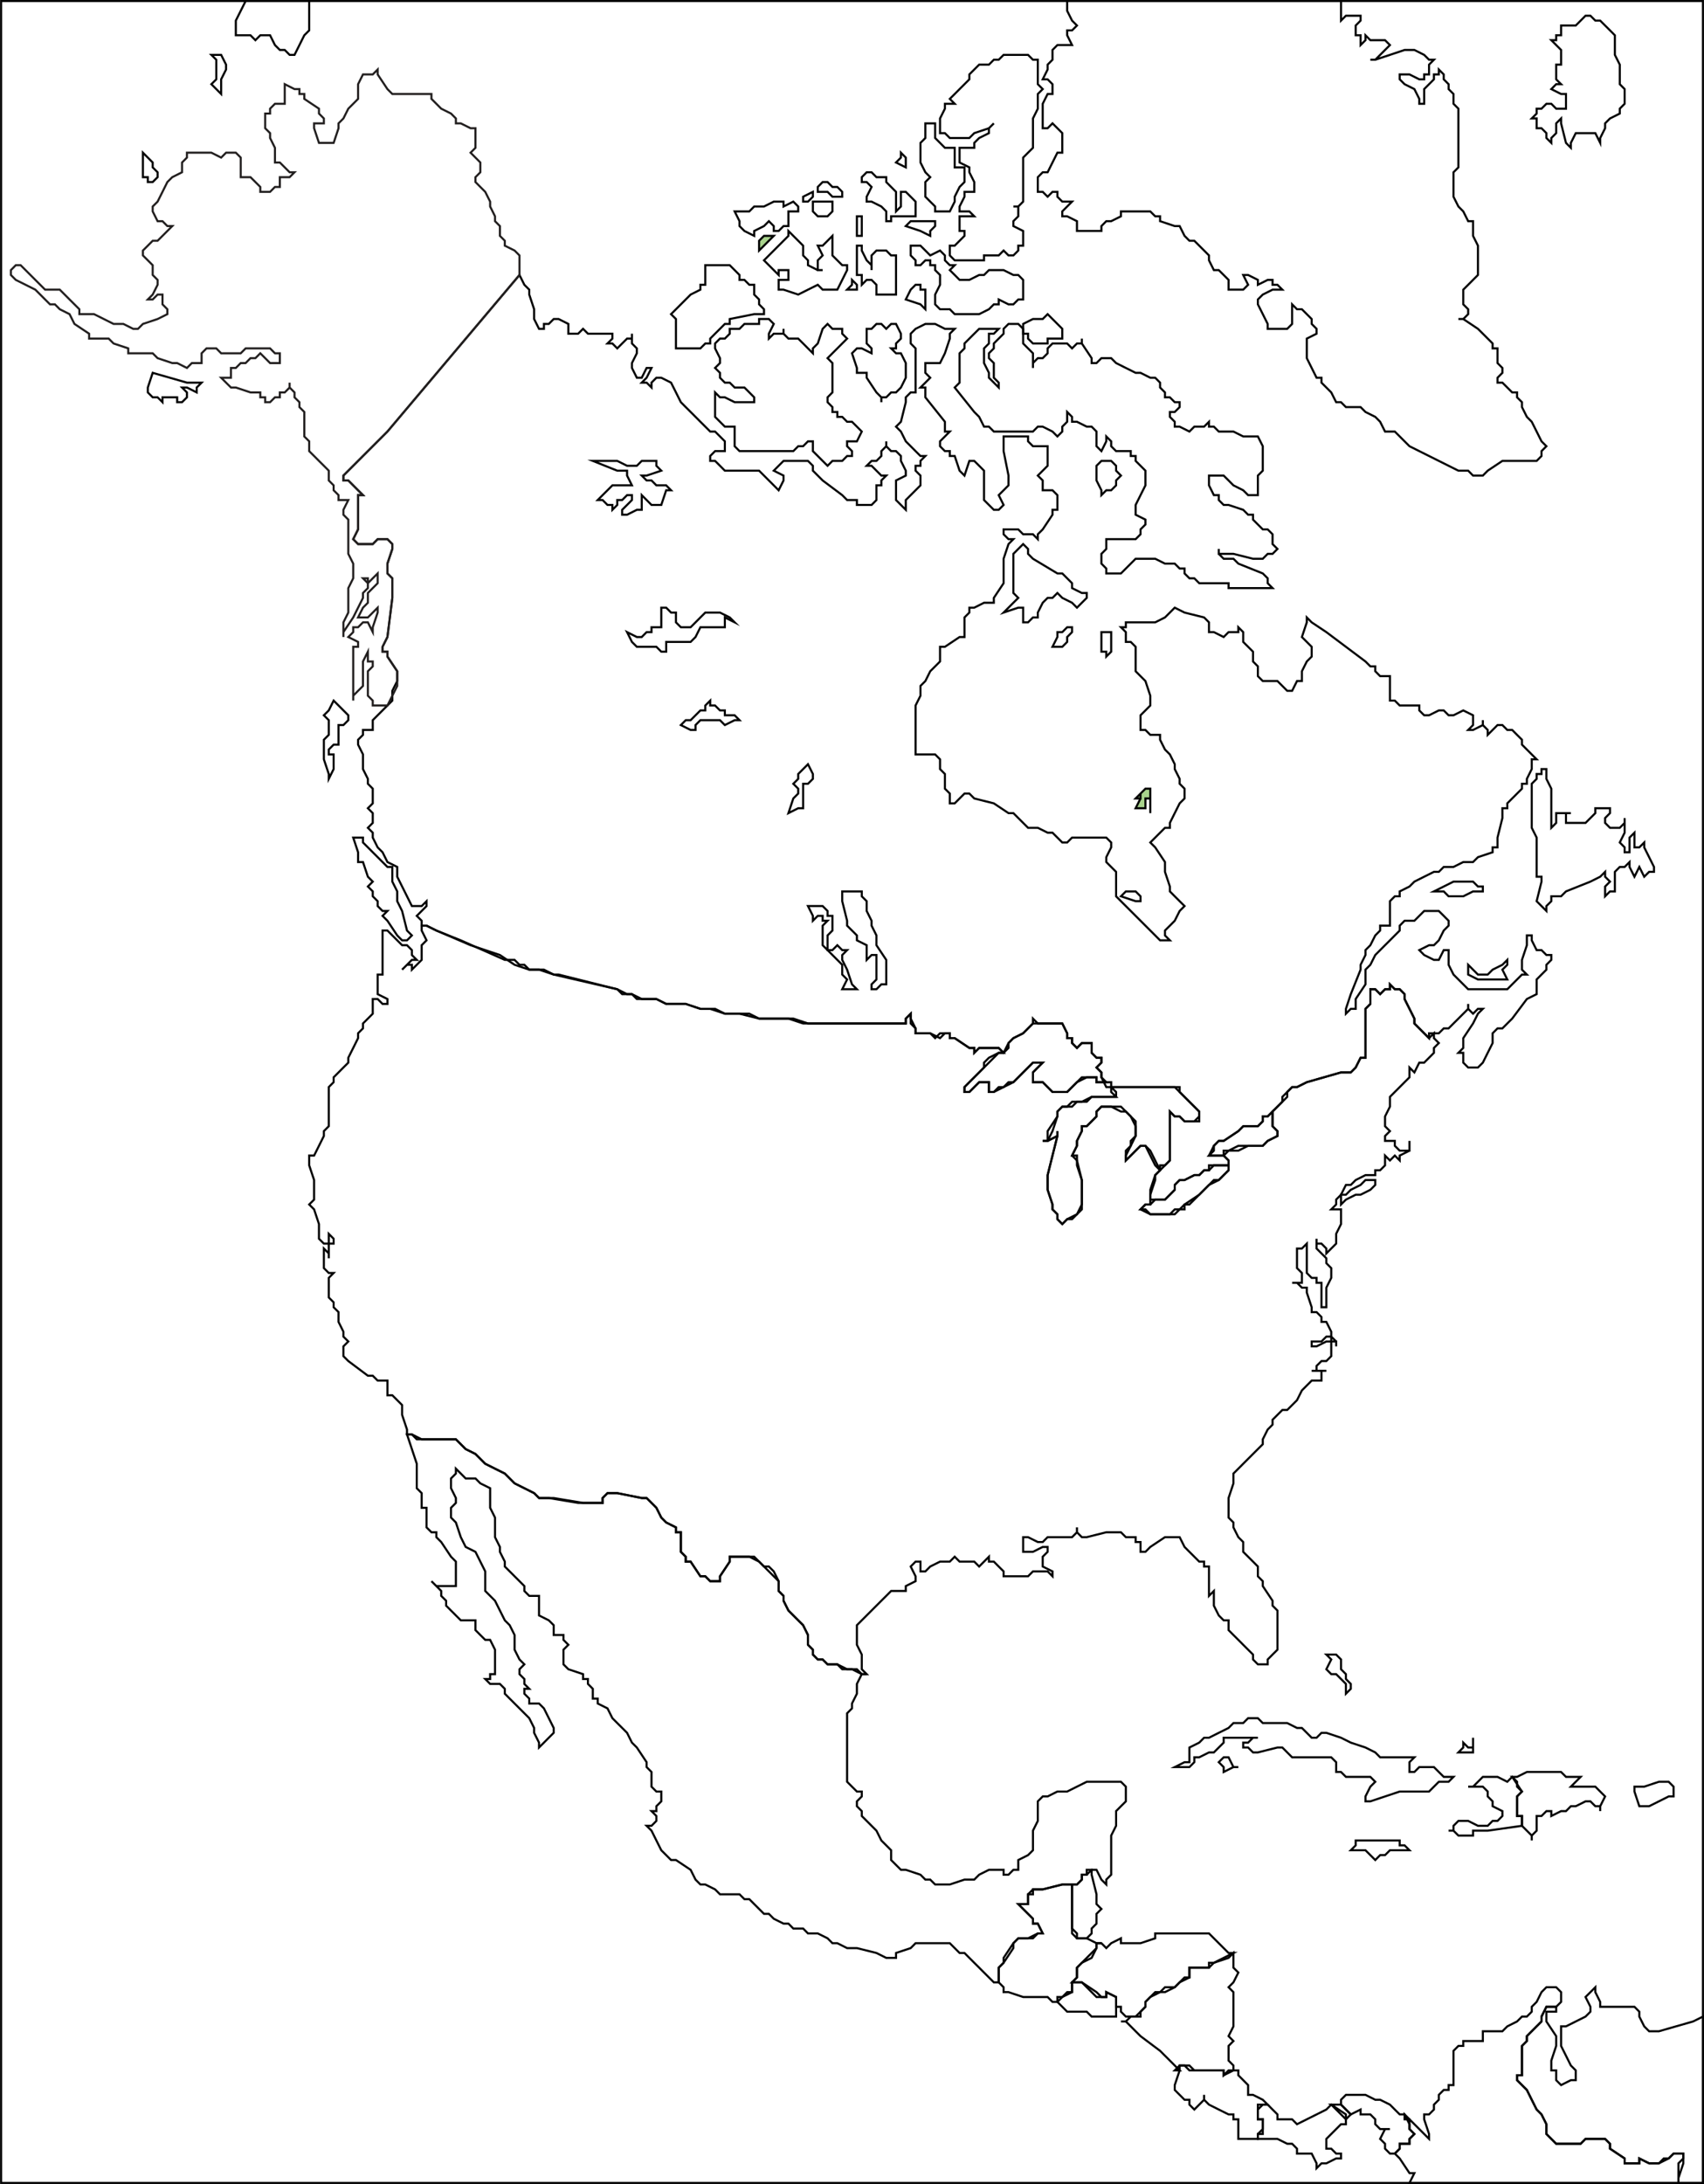 <svg id="Layer_1" data-name="Layer 1" xmlns="http://www.w3.org/2000/svg" width="8.5in" height="10.89in" viewBox="0 0 611.98 784.11">
  <defs>
    <style>
      .cls-1, .cls-3 {
        fill: none;
        stroke-linecap: square;
        stroke-miterlimit: 10.01;
        stroke-width: 0.75px;
      }

      .cls-1 {
        stroke: #010101;
      }

      .cls-2 {
        fill: #a8d38c;
      }

      .cls-3 {
        stroke: #221f1f;
      }
    </style>
  </defs>
  <polygon class="cls-1" points="409.62 434.21 413.13 435.96 414.89 435.96 416.64 435.96 418.4 435.96 421.91 435.96 423.67 434.21 425.43 432.45 427.18 432.45 434.21 425.43 437.72 423.67 439.48 421.91 439.48 421.91 441.24 420.16 441.24 418.4 441.24 416.64 439.48 414.89 439.48 414.89 441.24 413.13 444.75 411.38 448.26 411.38 451.77 411.38 453.53 411.38 455.29 409.62 458.8 407.86 458.8 407.86 458.8 406.11 457.04 404.35 457.04 402.59 457.04 400.84 457.04 399.08 458.8 397.32 458.8 397.32 462.31 393.81 462.31 392.06 464.07 390.3 465.82 390.3 469.34 388.54 481.63 385.03 483.39 385.03 485.14 385.03 486.9 383.27 488.66 379.76 490.41 379.76 490.41 378 490.41 378 490.41 374.49 490.41 365.71 490.41 362.2 492.17 360.44 492.17 356.93 492.17 355.17 493.93 355.17 493.93 355.17 495.68 356.93 497.44 355.17 499.2 355.17 499.2 353.41 499.2 353.41 500.95 355.17 502.71 355.17 504.46 356.93 504.46 358.68 507.98 365.71 507.98 367.46 509.74 369.22 509.74 369.22 511.49 370.98 513.25 372.73 515 370.98 515 372.73 516.76 374.49 515 376.25 515 378 513.25 379.76 511.49 381.52 509.74 381.52 507.98 385.03 506.22 383.27 506.22 385.03 506.22 386.79 504.46 388.54 502.71 390.3 500.95 392.06 499.2 393.81 499.2 395.57 499.2 397.32 497.44 400.84 497.44 404.35 499.2 406.11 497.44 407.86 497.44 407.86 497.44 409.62 499.2 409.62 500.95 409.62 500.95 411.38 502.71 413.13 502.71 413.13 504.46 413.13 506.22 413.13 506.22 409.62 506.22 409.62 506.22 409.62 506.22 413.13 506.22 413.13 502.71 414.89 502.71 416.64 500.95 414.89 500.95 414.89 499.2 416.64 497.44 414.89 497.44 414.89 497.44 416.64 497.44 418.4 495.68 420.16 493.93 420.16 493.93 421.91 490.41 421.91 486.9 423.67 485.14 425.43 483.39 425.43 481.63 428.94 479.88 430.7 479.88 432.45 478.12 434.21 479.88 434.21 481.63 434.21 481.63 435.96 481.63 439.48 479.88 442.99 479.88 444.75 479.88 446.5 478.12 448.26 478.12 448.26 476.36 450.02 476.36 448.26 474.61 446.5 472.85 446.5 472.85 444.75 472.85 446.5 472.85 448.26 474.61 450.02 474.61 450.02 476.36 451.77 476.36 453.53 478.12 455.29 478.12 455.29 478.12 457.04 478.12 458.8 476.36 462.31 476.36 464.07 476.36 467.58 476.36 469.34 474.61 469.34 474.61 469.34 474.61 467.58 474.61 462.31 474.61 460.56 472.85 460.56 472.85 460.56 472.85 458.8 471.09 458.8 469.34 457.04 469.34 457.04 469.34 448.26 469.34 446.5 469.34 446.5 467.58 448.26 465.82 448.26 465.82 450.02 465.82 451.77 465.82 455.29 467.58 457.04 467.58 458.8 467.58 460.56 467.58 460.56 465.82 460.56 464.07 460.56 465.82 460.56 467.58 462.31 469.34 462.31 469.34 464.07 471.09 469.34 471.09 471.09 472.85 471.09 474.61 472.85 474.61 474.61 476.36 474.61 478.12 478.12 478.12 481.63 479.88 481.63 479.88 483.39 479.88 481.63 478.12 479.88 478.12 479.88 476.36 479.88 474.61 481.63 471.09 481.63 471.09 483.39 471.09 483.39 472.85 483.39 476.36 481.63 478.12 481.63 478.12 483.39 478.12 485.14 478.12 486.9 476.36 488.66 474.61 488.66 474.61 488.66 472.85 490.41 472.85 492.17 471.09 492.17 472.85 492.17 474.61 492.17 476.36 492.17 474.61 492.17 474.61 493.93 474.61 495.68 472.85 495.68 471.09 495.68 469.34 497.44 467.58 499.2 465.82 502.71 465.82 502.71 464.07 504.46 462.31 506.22 460.56 506.22 458.8 507.98 457.04 509.74 457.04 511.49 455.29 513.25 453.53 516.76 453.53 518.52 451.77 520.27 446.5 525.54 444.75 527.3 442.99 529.05 442.99 530.81 442.99 532.57 441.24 537.84 441.24 539.59 441.24 541.35 441.24 544.86 442.99 546.62 442.99 548.38 444.75 551.89 446.5 553.64 446.5 557.16 448.26 558.91 450.02 560.67 451.77 562.43 451.77 562.43 451.77 564.18 451.77 565.94 453.53 567.7 453.53 569.45 457.04 574.72 457.04 576.48 458.8 578.24 458.8 578.24 458.8 579.99 458.8 587.02 458.8 588.77 458.8 590.53 458.8 592.29 457.04 594.04 455.29 595.8 455.29 597.55 453.53 597.55 451.77 597.55 451.77 597.55 450.02 595.8 450.02 594.04 448.26 592.29 446.5 590.53 444.75 588.77 442.99 587.02 441.24 585.26 441.24 581.75 439.48 581.75 437.72 579.99 435.96 576.48 435.96 572.97 435.96 571.21 435.96 571.21 435.96 571.21 434.21 572.97 434.21 572.97 434.21 571.21 434.21 569.45 434.21 565.94 434.21 564.18 434.21 562.43 432.45 562.43 432.45 560.67 430.7 560.67 428.94 558.91 428.94 558.91 427.18 557.16 425.43 555.4 423.67 551.89 421.91 551.89 418.4 551.89 413.13 555.4 411.38 557.16 409.62 557.16 409.62 555.4 409.62 553.64 407.86 553.64 407.86 551.89 406.11 551.89 404.35 551.89 402.59 550.13 400.84 550.13 397.32 550.13 390.3 551.89 388.54 551.89 388.54 551.89 388.54 551.89 386.79 550.13 386.79 548.38 386.79 550.13 385.03 551.89 383.27 551.89 378 551.89 378 551.89 376.25 551.89 374.49 553.64 372.73 553.64 372.73 553.64 369.22 551.89 367.46 551.89 367.46 551.89 367.46 555.4 367.46 555.4 367.46 557.16 370.98 557.16 374.49 555.4 376.25 555.4 376.25 557.16 374.49 558.91 374.49 558.91 374.49 560.67 374.49 560.67 374.49 562.43 378 564.18 378 564.18 378 565.94 376.25 564.18 374.49 564.18 372.73 564.18 372.73 564.18 370.98 564.18 369.22 565.94 365.71 565.94 362.2 565.94 360.44 565.94 360.44 564.18 358.68 562.43 356.93 560.67 355.17 560.67 355.17 558.91 353.41 560.67 353.41 560.67 351.66 562.43 349.9 560.67 346.39 560.67 344.63 560.67 342.88 558.91 341.12 560.67 337.61 560.67 334.09 562.43 332.34 564.18 330.58 564.18 330.58 564.18 330.58 560.67 330.58 560.67 328.82 560.67 327.07 562.43 327.07 562.43 328.82 565.94 328.82 565.94 328.82 567.7 325.31 569.45 325.31 571.21 323.56 571.21 321.8 571.21 320.04 571.21 318.29 572.97 316.53 574.72 311.26 579.99 309.5 581.75 307.75 583.5 307.75 585.26 307.75 587.02 307.75 588.77 307.75 590.53 309.5 594.04 309.5 595.8 309.5 599.31 311.26 601.07 309.5 601.07 307.75 599.31 304.23 599.31 300.72 597.55 297.21 597.55 295.45 595.8 293.7 595.8 293.7 595.8 291.94 594.04 291.94 592.29 290.18 590.53 290.18 590.53 290.18 587.02 288.43 583.5 286.67 581.75 284.91 579.99 283.16 578.24 281.4 574.72 281.4 572.97 279.64 571.21 279.64 569.45 279.64 567.7 277.89 565.94 276.13 564.18 274.38 562.43 272.62 560.67 272.62 560.67 270.86 558.91 267.35 558.91 265.59 558.91 262.08 558.91 262.08 560.67 258.57 565.94 258.57 567.7 255.06 567.7 253.3 565.94 251.54 565.94 248.03 560.67 246.27 560.67 246.27 558.91 244.52 557.16 244.52 551.89 244.52 550.13 242.76 550.13 242.76 548.38 239.25 546.62 237.49 544.86 235.73 541.35 233.98 539.59 232.22 537.84 230.47 537.84 230.47 537.84 221.68 536.08 218.17 536.08 218.17 536.08 216.41 537.84 216.41 539.59 214.66 539.59 212.9 539.59 209.39 539.59 198.85 537.84 195.34 537.84 193.58 537.84 191.82 536.08 191.82 536.08 184.8 532.57 181.29 529.05 177.77 527.3 174.26 525.54 170.75 522.03 167.23 520.27 165.48 518.52 165.48 518.52 163.72 516.76 161.97 516.76 160.21 516.76 151.43 516.76 147.91 515 146.16 515 146.16 515 146.16 513.25 144.4 507.98 144.4 504.46 142.65 502.71 142.65 502.71 140.89 500.95 139.13 500.95 139.13 499.2 139.13 499.2 139.13 497.44 139.13 495.68 137.38 495.68 135.62 495.68 133.86 493.93 132.11 493.93 125.08 488.66 123.32 486.9 123.32 485.14 123.32 485.14 123.32 483.39 125.08 481.63 123.32 479.88 123.32 478.12 121.57 474.61 121.57 472.85 121.57 471.09 119.81 469.34 119.81 467.58 118.06 465.82 118.06 464.07 118.06 462.31 118.06 458.8 119.81 457.04 118.06 457.04 116.3 455.29 116.3 453.53 116.3 451.77 116.3 448.26 116.3 448.26 116.3 448.26 118.06 450.02 118.06 451.77 118.06 451.77 118.06 450.02 118.06 446.5 118.06 446.5 119.81 446.5 119.81 444.75 119.81 444.75 118.06 442.99 118.06 444.75 118.06 446.5 116.3 446.5 114.54 444.75 114.54 442.99 114.54 442.99 114.54 441.24 114.54 439.48 112.79 434.21 111.03 432.45 112.79 430.7 112.79 427.18 112.79 425.43 112.79 423.67 111.03 418.4 111.03 416.64 111.03 414.89 112.79 414.89 116.3 407.86 116.3 406.11 118.06 404.35 118.06 402.59 118.06 400.84 118.06 397.32 118.06 392.06 118.06 390.3 118.06 390.3 119.81 388.54 119.81 386.79 121.57 385.03 123.32 383.27 125.08 381.52 125.08 379.76 126.84 376.25 128.59 372.73 128.59 370.98 130.35 369.22 130.35 367.46 132.11 365.71 133.86 363.95 133.86 362.2 133.86 358.68 133.86 358.68 135.62 358.68 137.38 360.44 139.13 360.44 139.13 360.44 139.13 358.68 135.62 356.93 135.62 356.93 135.62 355.17 135.62 351.66 135.62 349.9 137.38 349.9 137.38 346.39 137.38 342.88 137.38 337.61 137.38 335.85 137.38 334.09 139.13 334.09 139.13 334.09 140.89 335.85 142.65 337.61 144.4 339.36 146.16 339.36 147.91 341.12 147.91 342.88 149.67 344.63 147.91 344.63 146.16 346.39 144.4 348.14 146.16 346.39 147.91 346.39 147.91 346.39 147.91 348.14 149.67 346.39 151.43 344.63 151.43 344.63 151.43 342.88 151.43 339.36 151.43 339.36 153.18 337.61 153.18 337.61 151.43 334.09 151.43 332.34 153.18 332.34 156.7 334.09 168.99 339.36 174.26 341.12 179.53 342.88 184.8 346.39 190.07 348.14 193.58 348.14 195.34 348.14 198.85 349.9 200.61 349.9 221.68 355.17 225.2 356.93 226.95 356.93 230.47 358.68 232.22 358.68 235.73 358.68 239.25 360.44 242.76 360.44 246.27 360.44 251.54 362.2 256.81 362.2 260.32 363.95 265.59 363.95 269.11 363.95 272.62 365.71 276.13 365.71 279.64 365.71 283.16 365.71 288.43 367.46 293.7 367.46 297.21 367.46 302.48 367.46 307.75 367.46 311.26 367.46 316.53 367.46 321.8 367.46 323.56 367.46 325.31 367.46 325.31 365.71 327.07 363.95 327.07 365.71 328.82 369.22 328.82 369.22 328.82 370.98 330.58 370.98 334.09 370.98 337.61 372.73 339.36 370.98 341.12 370.98 341.12 372.73 342.88 372.73 348.14 376.25 349.9 376.25 349.9 378 351.66 376.25 353.41 376.25 356.93 376.25 358.68 376.25 360.44 378 358.68 378 356.93 379.76 355.17 381.52 353.41 383.27 348.14 388.54 346.39 390.3 346.39 392.06 348.14 392.06 349.9 390.3 351.66 388.54 353.41 388.54 355.17 388.54 355.17 392.06 356.93 392.06 356.93 392.06 360.44 390.3 363.95 388.54 365.71 386.79 367.46 385.03 369.22 383.27 370.98 381.52 372.73 381.52 374.49 381.52 374.49 381.52 372.73 383.27 370.98 385.03 370.98 385.03 370.98 386.79 370.98 388.54 370.98 388.54 372.73 388.54 374.49 388.54 374.49 388.54 376.25 390.3 378 392.06 379.76 392.06 381.52 392.06 383.27 392.06 385.03 390.3 386.79 388.54 390.3 386.79 392.06 386.79 392.06 386.79 393.81 386.79 393.81 388.54 393.81 388.54 397.32 388.54 399.08 388.54 399.08 390.3 400.84 392.06 400.84 392.06 400.84 393.81 399.08 393.81 395.57 393.81 392.06 393.81 390.3 395.57 386.79 395.57 385.03 397.32 381.52 397.32 381.52 397.32 379.76 399.08 379.76 400.84 378 406.11 376.25 409.62 374.49 409.62 376.25 409.62 379.76 407.86 379.76 406.11 379.76 407.86 378 414.89 376.25 421.91 376.25 421.91 376.25 423.67 376.25 425.43 376.25 427.18 378 432.45 378 434.21 379.76 435.96 379.76 437.72 381.52 439.48 383.27 437.72 386.79 435.96 388.54 432.45 388.54 430.7 388.54 427.18 388.54 425.43 388.54 423.67 386.79 416.64 386.79 414.89 385.03 414.89 386.79 411.38 386.79 409.62 388.54 406.11 388.54 404.35 390.3 404.35 392.06 402.59 393.81 400.84 393.81 399.08 395.57 397.32 395.57 397.32 397.32 397.32 399.08 397.32 400.84 397.32 402.59 397.32 404.35 399.08 406.11 400.84 406.11 400.84 407.86 402.59 407.86 404.35 407.86 407.86 406.11 411.38 404.35 414.89 404.35 416.64 404.35 416.64 406.11 414.89 407.86 413.13 409.62 411.38 411.38 411.38 411.38 411.38 413.13 414.89 414.89 418.4 416.64 420.16 414.89 421.91 414.89 423.67 413.13 428.94 413.13 432.45 411.38 432.45 409.62 434.21 409.62 434.21"/>
  <polygon class="cls-1" points="186.56 98.73 188.31 102.25 190.07 104 190.07 105.76 190.07 105.76 191.82 111.03 191.82 114.54 193.58 118.06 193.58 118.06 195.34 118.06 195.34 116.3 197.09 116.3 198.85 114.54 198.85 114.54 200.61 114.54 204.12 116.3 204.12 116.3 204.12 119.81 205.88 119.81 205.88 119.81 207.63 119.81 209.39 118.06 211.15 119.81 218.17 119.81 219.93 119.81 219.93 119.81 219.93 121.57 218.17 123.32 218.17 123.32 219.93 123.32 221.68 125.08 223.44 123.32 225.2 121.57 226.95 121.57 226.95 119.81 226.95 121.57 226.95 123.32 228.71 125.08 228.71 126.84 226.95 130.35 226.95 132.11 228.71 135.62 228.71 135.62 230.47 135.62 232.22 132.11 233.98 132.11 233.98 132.11 232.22 135.62 230.47 137.38 232.22 137.38 233.98 139.13 233.98 137.38 235.73 135.62 237.49 135.62 237.49 135.62 241 137.38 242.76 140.89 244.52 144.4 246.27 146.16 248.03 147.91 249.79 149.67 251.54 151.43 253.3 153.18 255.06 154.94 256.81 154.94 258.57 156.7 260.32 158.45 260.32 160.21 260.32 161.97 260.32 161.97 258.57 161.97 256.81 161.97 255.06 163.72 255.06 165.48 255.06 165.48 256.81 165.48 258.57 167.23 260.32 168.99 262.08 168.99 263.84 168.99 270.86 168.99 272.62 168.99 274.38 170.75 277.89 174.26 279.64 176.02 279.64 176.02 281.4 172.5 281.4 172.5 281.4 170.75 277.89 168.99 277.89 168.99 277.89 168.99 279.64 167.23 281.4 165.48 283.16 165.48 288.43 165.48 290.18 165.48 291.94 167.23 291.94 168.99 293.7 170.75 295.45 172.5 295.45 172.5 302.48 177.77 304.23 179.53 307.75 179.53 307.75 181.29 309.5 181.29 311.26 181.29 313.02 181.29 314.77 179.53 314.77 177.77 314.77 174.26 316.53 174.26 316.53 172.5 318.29 170.75 316.53 170.75 313.02 167.23 311.26 167.23 313.02 165.48 314.77 165.48 316.53 163.72 316.53 161.97 318.29 160.21 318.29 158.45 318.29 160.21 320.04 161.97 321.8 161.97 323.56 163.72 323.56 165.48 325.31 168.99 325.31 170.75 325.31 170.75 321.8 172.5 321.8 174.26 321.8 176.02 321.8 177.77 321.8 179.53 321.8 179.53 323.56 181.29 325.31 183.04 325.31 181.29 325.31 179.53 327.07 177.77 327.07 177.77 328.82 176.02 330.58 174.26 330.58 172.5 330.58 170.75 328.82 168.99 328.82 167.23 330.58 167.23 330.58 165.48 332.34 163.72 330.58 163.72 328.82 161.97 327.07 160.21 325.31 158.45 325.31 158.45 323.56 154.94 321.8 153.18 323.56 151.43 325.31 144.4 325.31 144.4 325.31 142.65 327.07 140.89 328.82 140.89 328.82 139.13 328.82 135.62 328.82 133.86 328.82 130.35 328.82 128.59 328.82 125.08 327.07 123.32 327.07 119.81 328.82 118.06 328.82 118.06 332.34 116.3 334.09 116.3 335.85 116.3 339.36 118.06 342.88 118.06 341.12 119.81 341.12 121.57 339.36 126.84 337.61 130.35 337.61 130.35 334.09 130.35 332.34 130.35 332.34 132.11 332.34 132.11 332.34 133.86 334.09 135.62 332.34 137.38 330.58 139.13 332.34 139.13 332.34 142.65 339.36 151.43 339.36 154.94 341.12 154.94 339.36 156.7 337.61 158.45 337.61 160.21 339.36 161.97 339.36 161.97 341.12 161.97 341.12 163.72 342.88 163.72 344.63 168.99 346.39 170.75 346.39 170.75 348.14 165.48 349.9 165.48 349.9 165.48 351.66 167.23 353.41 168.99 353.41 170.75 353.41 176.02 353.41 177.77 353.41 179.53 355.17 181.29 356.93 183.04 356.93 183.04 358.68 183.04 360.44 181.29 360.44 181.29 358.68 177.77 360.44 176.02 362.2 174.26 362.2 172.5 362.2 170.75 360.44 161.97 360.44 158.45 360.44 156.7 362.2 156.7 363.95 156.7 365.71 156.7 367.46 156.7 369.22 156.7 369.22 158.45 370.98 160.21 370.98 160.21 374.49 160.21 376.25 160.21 376.25 161.97 376.25 165.48 376.25 167.23 374.49 168.99 372.73 170.75 374.49 172.5 374.49 174.26 374.49 176.02 376.25 176.02 378 176.02 379.76 177.77 379.76 177.77 379.76 179.53 379.76 181.29 379.76 183.04 378 183.04 378 184.8 374.49 190.07 372.73 191.82 372.73 193.58 370.98 191.82 367.46 191.82 367.46 191.82 365.71 190.07 363.95 190.07 363.95 190.07 360.44 190.07 360.44 191.82 360.44 191.82 362.2 193.58 363.95 193.58 362.2 195.34 360.44 200.61 360.44 200.61 360.44 204.12 360.44 205.88 360.44 207.63 360.44 209.39 356.93 214.66 356.93 216.41 355.17 216.41 353.41 216.41 349.9 218.17 348.14 218.17 348.14 219.93 346.39 221.68 346.39 223.44 346.39 225.2 346.39 226.95 346.39 228.71 344.63 228.71 339.36 232.22 337.61 232.22 337.61 233.98 337.61 235.73 337.61 237.49 337.61 237.49 335.85 239.25 334.09 241 332.34 244.52 330.58 246.27 330.58 249.79 328.82 253.3 328.82 256.81 328.82 258.57 328.82 262.08 328.82 263.84 328.82 267.35 328.82 269.11 328.82 270.86 328.82 270.86 330.58 270.86 332.34 270.86 334.09 270.86 335.85 270.86 335.85 270.86 337.61 272.62 337.61 274.38 337.61 276.13 339.36 277.89 339.36 279.64 339.36 281.4 339.36 283.16 341.12 284.91 341.12 286.67 341.12 288.43 341.12 288.43 342.88 288.43 346.39 284.91 348.14 284.91 349.9 286.67 356.93 288.43 362.2 291.94 362.2 291.94 363.95 291.94 365.71 293.7 367.46 295.45 369.22 297.21 372.73 297.21 376.25 298.96 378 298.96 379.76 300.72 381.52 302.48 383.27 302.48 385.03 300.72 390.3 300.72 392.06 300.72 393.81 300.72 395.57 300.72 397.32 300.72 399.08 302.48 399.08 304.23 397.32 307.75 397.32 309.5 399.08 311.26 400.84 313.02 400.84 314.77 400.84 320.04 400.84 321.8 402.59 323.56 404.35 325.31 411.38 332.34 413.13 334.09 414.89 335.85 416.64 337.61 418.4 337.61 420.16 337.61 420.16 337.61 420.16 337.61 418.4 335.85 418.4 334.09 420.16 332.34 421.91 330.58 423.67 327.07 425.43 325.31 423.67 323.56 421.91 321.8 421.91 321.8 420.16 320.04 420.16 318.29 418.4 313.02 418.4 311.26 418.4 309.5 414.89 304.23 413.13 302.48 414.89 300.72 418.4 297.21 420.16 297.21 420.16 295.45 421.91 291.94 423.67 288.43 425.43 286.67 425.43 284.91 425.43 283.16 423.67 281.4 423.67 279.64 423.67 279.64 421.91 276.13 421.91 274.38 420.16 270.86 418.4 269.11 416.64 265.59 416.64 263.84 414.89 263.84 413.13 263.84 411.38 262.08 409.62 262.08 409.62 260.32 409.62 260.32 409.62 256.81 409.62 256.81 411.38 255.06 413.13 253.3 413.13 251.54 413.13 251.54 413.13 249.79 411.38 244.52 409.62 242.76 409.62 242.76 407.86 241 407.86 241 407.86 239.25 407.86 233.98 407.86 232.22 406.11 230.47 404.35 230.47 404.35 228.71 404.35 226.95 402.59 225.2 404.35 225.2 404.35 223.44 406.11 223.44 407.86 223.44 413.13 223.44 414.89 223.44 418.4 221.68 420.16 219.93 421.91 218.17 425.43 219.93 432.45 221.68 434.21 223.44 434.21 223.44 434.21 223.44 434.21 226.95 434.21 226.95 435.96 226.95 439.48 228.71 441.24 226.95 442.99 226.95 444.75 226.95 444.75 225.2 446.5 226.95 446.5 228.71 446.5 230.47 448.26 232.22 450.02 233.98 450.02 237.49 451.77 239.25 451.77 241 451.77 242.76 453.53 244.52 455.29 244.52 457.04 244.52 458.8 244.52 458.8 244.52 462.31 248.03 464.07 248.03 464.07 248.03 465.82 244.52 467.58 244.52 467.58 242.76 467.58 241 469.34 237.49 471.09 235.73 471.09 233.98 471.09 232.22 469.34 230.47 467.58 228.71 467.58 228.71 469.34 223.44 469.34 221.68 471.09 223.44 476.36 226.95 490.41 237.49 492.17 239.25 492.17 239.25 493.93 239.25 493.93 241 495.68 242.76 497.44 242.76 499.2 242.76 499.2 244.52 499.2 246.27 499.2 248.03 499.2 249.79 499.2 251.54 500.95 251.54 502.71 253.3 504.46 253.3 506.22 253.3 509.74 253.3 509.74 255.06 511.49 256.81 511.49 256.81 513.25 256.81 516.76 255.06 518.52 255.06 520.27 256.81 522.03 256.81 522.03 256.81 525.54 255.06 525.54 255.06 529.05 256.81 529.05 256.81 529.05 256.81 529.05 260.32 527.3 262.08 527.3 262.08 529.05 262.08 532.57 260.32 532.57 258.57 532.57 260.32 534.32 262.08 534.32 263.84 536.08 262.08 537.84 260.32 539.59 260.32 541.35 262.08 543.11 262.08 544.86 263.84 544.86 263.84 546.62 265.59 546.62 267.35 548.38 269.11 550.13 270.86 551.89 272.62 550.13 272.62 550.13 276.13 548.38 279.64 548.38 281.4 546.62 281.4 546.62 283.16 543.11 286.67 541.35 288.43 541.35 290.18 539.59 290.18 539.59 291.94 539.59 293.7 537.84 300.72 537.84 302.48 537.84 304.23 536.08 304.23 536.08 305.99 530.81 307.75 529.05 309.5 529.05 309.5 527.3 309.5 525.54 309.5 522.03 311.26 518.52 311.26 516.76 313.02 515 313.02 511.49 314.77 507.98 316.53 506.22 318.29 502.71 320.04 502.71 321.8 500.95 321.8 499.2 323.56 499.2 325.31 499.2 325.31 499.2 327.07 499.2 328.82 499.2 330.58 499.2 332.34 497.44 332.34 495.68 332.34 495.68 334.09 493.93 335.85 492.17 339.36 490.41 341.12 490.41 342.88 488.66 346.39 488.66 348.14 485.14 356.93 483.39 362.2 483.39 363.95 483.39 363.95 485.14 362.2 486.9 362.2 486.9 360.44 486.9 358.68 490.41 353.41 490.41 349.9 490.41 348.14 492.17 346.39 493.93 342.88 495.68 341.12 497.44 339.36 499.2 337.61 500.95 335.85 502.71 334.09 502.71 332.34 504.46 330.58 507.98 330.58 509.74 328.82 511.49 327.07 513.25 327.07 513.25 327.07 515 327.07 516.76 327.07 518.52 328.82 518.52 328.82 520.27 330.58 520.27 332.34 518.52 334.09 516.76 337.61 515 339.36 513.25 339.36 509.74 341.12 509.74 341.12 511.49 342.88 515 344.63 515 344.63 516.76 344.63 518.52 341.12 520.27 341.12 520.27 341.12 520.27 342.88 520.27 344.63 520.27 346.39 522.03 349.9 523.79 351.66 525.54 353.41 525.54 353.41 527.3 355.17 529.05 355.17 530.81 355.17 534.32 355.17 537.84 355.17 539.59 355.17 541.35 355.17 543.11 353.41 544.86 351.66 546.62 349.9 546.62 349.9 548.38 349.9 548.38 349.9 546.62 348.14 546.62 346.39 546.62 344.63 548.38 339.36 548.38 335.85 550.13 335.85 550.13 335.85 550.13 337.61 551.89 341.12 551.89 341.12 553.64 341.12 555.4 342.88 557.16 342.88 557.16 344.63 555.4 346.39 555.4 348.14 553.64 349.9 551.89 351.66 551.89 353.41 551.89 355.17 551.89 356.93 548.38 358.68 543.11 365.71 541.35 367.46 539.59 369.22 537.84 369.22 536.08 370.98 536.08 370.98 536.08 372.73 536.08 374.49 534.32 378 532.57 381.52 530.81 383.27 530.81 383.27 529.05 383.27 527.3 383.27 525.54 381.52 525.54 378 523.79 378 525.54 376.25 525.54 374.49 525.54 372.73 525.54 372.73 529.05 367.46 530.81 363.95 532.57 362.2 530.81 362.2 529.05 363.95 529.05 363.95 529.05 363.95 527.3 362.2 527.3 360.44 527.3 362.2 523.79 365.71 522.03 367.46 520.27 369.22 518.52 369.22 516.76 370.98 515 370.98 513.25 370.98 513.25 372.73 511.49 370.98 511.49 370.98 509.74 369.22 509.74 369.22 507.98 367.46 507.98 365.71 504.46 358.68 504.46 356.93 502.71 355.17 500.95 355.17 499.2 353.41 499.2 353.41 499.2 355.17 497.44 355.17 495.68 356.93 493.93 355.17 493.93 355.17 492.17 355.17 492.17 356.93 492.17 360.44 490.41 362.2 490.41 365.71 490.41 374.49 490.41 378 490.41 378 490.41 379.76 488.66 379.76 486.9 383.27 485.14 385.03 483.39 385.03 481.63 385.03 469.34 388.54 465.82 390.3 464.07 390.3 462.31 392.06 462.31 392.06 460.56 393.81 460.56 395.57 458.8 397.32 457.04 399.08 455.29 400.84 453.53 400.84 453.53 402.59 451.77 404.35 451.77 404.35 450.02 404.35 448.26 404.35 446.5 404.35 444.75 406.11 439.48 409.62 437.72 409.62 435.96 411.38 434.21 414.89 434.21 414.89 435.96 414.89 437.72 414.89 439.48 414.89 439.48 414.89 441.24 416.64 441.24 418.4 439.48 418.4 435.96 418.4 434.21 420.16 432.45 420.16 430.7 421.91 430.7 421.91 428.94 421.91 425.43 423.67 423.67 423.67 423.67 423.67 421.91 425.43 421.91 425.43 421.91 427.18 420.16 428.94 418.4 430.7 416.64 430.7 414.89 430.7 413.13 430.7 413.13 432.45 413.13 430.7 413.13 427.18 414.89 421.91 416.64 420.16 416.64 418.4 418.4 418.4 420.16 416.64 420.16 414.89 420.16 413.13 420.16 411.38 420.16 407.86 420.16 404.35 420.16 400.84 420.16 399.08 420.16 399.08 420.16 399.08 421.91 400.84 423.67 400.84 425.43 402.59 428.94 402.59 428.94 402.59 430.7 400.84 430.7 399.08 430.7 399.08 427.18 395.57 423.67 392.06 421.91 390.3 421.91 390.3 418.4 390.3 414.89 390.3 411.38 390.3 407.86 390.3 404.35 390.3 400.84 390.3 399.08 390.3 397.32 390.3 395.57 386.79 395.57 385.03 393.81 383.27 395.57 381.52 395.57 379.76 393.81 379.76 392.06 378 392.06 376.25 392.06 374.49 390.3 374.49 388.54 374.49 386.79 376.25 385.03 374.49 385.03 372.73 383.27 372.73 383.27 370.98 383.27 370.98 381.52 367.46 379.76 367.46 378 367.46 376.25 367.46 374.49 367.46 372.73 367.46 370.98 365.71 370.98 367.46 369.22 369.22 369.22 369.22 367.46 370.98 363.95 372.73 362.2 374.49 362.2 376.25 360.44 378 358.68 376.25 353.41 376.25 351.66 376.25 349.9 378 349.9 376.25 348.14 376.25 342.88 372.73 341.12 372.73 341.12 370.98 337.61 370.98 335.85 372.73 334.09 370.98 332.34 370.98 330.58 370.98 328.82 370.98 328.82 369.22 327.07 367.46 327.07 365.71 327.07 363.95 325.31 365.71 325.31 367.46 323.56 367.46 321.8 367.46 314.77 367.46 309.5 367.46 302.48 367.46 297.21 367.46 290.18 367.46 284.91 365.71 277.89 365.71 272.62 365.71 265.59 363.95 260.32 363.95 255.06 362.2 251.54 362.2 246.27 360.44 242.76 360.44 239.25 360.44 235.73 358.68 232.22 358.68 228.71 358.68 226.95 356.93 223.44 356.93 221.68 355.17 198.85 349.9 193.58 348.14 190.07 348.14 188.31 346.39 186.56 346.39 184.8 344.63 181.29 344.63 165.48 337.61 156.7 334.09 153.18 332.34 151.43 332.34 151.43 330.58 151.43 330.58 149.67 328.82 151.43 327.07 153.18 325.31 153.18 323.56 151.43 325.31 149.67 325.31 147.91 325.31 147.91 325.31 146.16 321.8 142.65 314.77 142.65 313.02 142.65 311.26 139.13 309.5 137.38 305.99 135.62 304.23 133.86 300.72 133.86 298.96 132.11 297.21 133.86 295.45 133.86 293.7 133.86 291.94 132.11 290.18 133.86 288.43 133.86 286.67 133.86 284.91 133.86 283.16 132.11 281.4 132.11 279.64 130.35 276.13 130.35 272.62 130.35 270.86 128.59 267.35 128.59 265.59 130.35 263.84 130.35 262.08 130.35 262.08 132.11 262.08 133.86 262.08 133.86 260.32 133.86 258.57 135.62 256.81 139.13 253.3 140.89 251.54 140.89 248.03 142.65 244.52 142.65 244.52 142.65 241 139.13 235.73 139.13 233.98 137.38 233.98 137.38 232.22 139.13 228.71 140.89 214.66 140.89 211.15 140.89 209.39 140.89 207.63 139.13 205.88 139.13 202.36 140.89 197.09 140.89 195.34 140.89 195.34 139.13 193.58 135.62 193.58 133.86 195.34 132.11 195.34 130.35 195.34 128.59 195.34 126.84 193.58 128.59 190.07 128.59 188.31 128.59 183.04 128.59 179.53 128.59 179.53 128.59 177.77 130.35 177.77 128.59 176.02 125.08 172.5 123.32 172.5 123.32 170.75 125.08 168.99 126.84 167.23 139.13 154.94 186.56 98.73 186.56 98.73"/>
  <polygon class="cls-1" points="485.14 664.3 488.66 664.3 490.41 664.3 492.17 666.05 493.93 667.81 495.68 666.05 495.68 666.05 497.44 666.05 499.2 664.3 504.46 664.3 506.22 664.3 504.46 662.54 502.71 662.54 502.71 660.79 500.95 660.79 495.68 660.79 492.17 660.79 490.41 660.79 488.66 660.79 486.9 660.79 486.9 662.54 485.14 664.3 485.14 664.3"/>
  <polygon class="cls-1" points="437.72 632.68 439.48 634.44 439.48 636.2 439.48 636.2 442.99 634.44 444.75 634.44 442.99 634.44 441.24 630.93 439.48 630.93 439.48 630.93 437.72 632.68 437.72 632.68"/>
  <polygon class="cls-1" points="421.91 634.44 427.18 634.44 427.18 634.44 428.94 632.68 428.94 630.93 430.7 630.93 434.21 629.17 434.21 629.17 435.96 629.17 439.48 625.66 439.48 623.9 441.24 623.9 446.5 623.9 450.02 623.9 451.77 623.9 450.02 623.9 448.26 625.66 446.5 625.66 446.5 627.41 448.26 627.41 450.02 629.17 451.77 629.17 458.8 627.41 460.56 627.41 462.31 629.17 464.07 630.93 465.82 630.93 467.58 630.93 471.09 630.93 472.85 630.93 474.61 630.93 476.36 630.93 478.12 630.93 479.88 632.68 479.88 634.44 479.88 636.2 481.63 636.2 483.39 637.95 485.14 637.95 488.66 637.95 490.41 637.95 492.17 637.95 493.93 639.71 493.93 639.71 492.17 641.47 490.41 644.98 490.41 646.74 490.41 646.74 492.17 646.74 502.71 643.22 507.98 643.22 511.49 643.22 511.49 643.22 513.25 643.22 515 641.47 516.76 639.71 518.52 639.71 520.27 639.71 522.03 637.95 520.27 637.95 520.27 637.95 518.52 637.95 516.76 636.2 515 634.44 513.25 634.44 509.74 634.44 507.98 636.2 506.22 636.2 506.22 634.44 506.22 632.68 507.98 630.93 506.22 630.93 502.71 630.93 500.95 630.93 499.2 630.93 495.68 630.93 493.93 629.17 490.41 627.41 485.14 625.66 481.63 623.9 476.36 622.14 474.61 622.14 472.85 623.9 471.09 623.9 469.34 622.14 469.34 622.14 467.58 620.39 465.82 620.39 465.82 620.39 462.31 618.63 458.8 618.63 457.04 618.63 455.29 618.63 453.53 618.63 451.77 616.88 448.26 616.88 446.5 618.63 442.99 618.63 441.24 620.39 437.72 622.14 434.21 623.9 432.45 623.9 430.7 625.66 427.18 627.41 427.18 629.17 427.18 630.93 427.18 632.68 425.43 632.68 421.91 634.44 421.91 634.44"/>
  <polygon class="cls-1" points="588.77 648.49 590.53 648.49 592.29 648.49 595.8 646.74 599.31 644.98 601.07 644.98 601.07 643.22 601.07 641.47 599.31 639.71 599.31 639.71 595.8 639.71 590.53 641.47 588.77 641.47 587.02 641.47 587.02 643.22 588.77 648.49 588.77 648.49"/>
  <polygon class="cls-1" points="476.36 594.04 478.12 595.8 478.12 595.8 476.36 599.31 476.36 599.31 478.12 601.07 479.88 601.07 481.63 602.82 483.39 604.58 483.39 606.34 483.39 608.09 485.14 606.34 485.14 604.58 485.14 604.58 483.39 602.82 483.39 601.07 481.63 599.31 481.63 597.55 481.63 595.8 479.88 594.04 478.12 594.04 476.36 594.04 476.36 594.04"/>
  <polygon class="cls-1" points="523.79 629.17 527.3 629.17 529.05 629.17 529.05 627.41 529.05 625.66 529.05 623.9 529.05 623.9 529.05 625.66 529.05 627.41 527.3 627.41 525.54 625.66 525.54 625.66 525.54 627.41 523.79 629.17 523.79 629.17"/>
  <polygon class="cls-1" points="481.63 432.45 483.39 430.7 486.9 428.94 488.66 428.94 492.17 427.18 493.93 425.43 493.93 423.67 493.93 423.67 490.41 423.67 490.41 423.67 488.66 425.43 488.66 425.43 485.14 427.18 483.39 428.94 481.63 428.94 481.63 432.45 481.63 432.45"/>
  <polygon class="cls-1" points="515 320.04 518.52 320.04 518.52 320.04 520.27 321.8 522.03 321.8 523.79 321.8 525.54 321.8 529.05 320.04 532.57 320.04 532.57 320.04 532.57 318.29 530.81 318.29 529.05 316.53 527.3 316.53 525.54 316.53 522.03 316.53 518.52 318.29 515 320.04 515 320.04"/>
  <polygon class="cls-1" points="527.3 349.9 530.81 351.66 534.32 351.66 536.08 351.66 537.84 351.66 539.59 351.66 541.35 351.66 541.35 351.66 539.59 348.14 541.35 346.39 541.35 346.39 541.35 344.63 541.35 344.63 539.59 346.39 536.08 348.14 534.32 349.9 532.57 349.9 530.81 349.9 530.81 349.9 529.05 348.14 529.05 348.14 527.3 346.39 527.3 348.14 527.3 349.9 527.3 349.9"/>
  <polygon class="cls-1" points="378 232.22 381.52 232.22 383.27 230.47 383.27 228.71 385.03 226.95 385.03 225.2 385.03 225.2 385.03 225.2 383.27 225.2 381.52 226.95 379.76 226.95 379.76 228.71 378 232.22 378 232.22"/>
  <polygon class="cls-1" points="395.57 226.95 395.57 232.22 395.57 233.98 397.32 233.98 397.32 235.73 397.32 235.73 399.08 233.98 399.08 232.22 399.08 230.47 399.08 228.71 399.08 226.95 397.32 226.95 395.57 226.95 395.57 226.95"/>
  <polygon class="cls-2" points="407.86 286.67 409.62 286.67 409.62 284.91 409.62 286.67 407.86 290.18 407.86 290.18 407.86 290.18 411.38 290.18 411.38 286.67 411.38 286.67 413.13 286.67 413.13 290.18 413.13 291.94 413.13 290.18 413.13 288.43 413.13 286.67 413.13 284.91 413.13 283.16 411.38 283.16 411.38 283.16 407.86 286.67 407.86 286.67"/>
  <polygon class="cls-1" points="407.86 286.67 409.62 286.67 409.62 284.91 409.62 286.67 407.86 290.18 407.86 290.18 407.86 290.18 411.38 290.18 411.38 286.67 411.38 286.67 413.13 286.67 413.13 290.18 413.13 291.94 413.13 290.18 413.13 288.43 413.13 286.67 413.13 284.91 413.13 283.16 411.38 283.16 411.38 283.16 407.86 286.67 407.86 286.67"/>
  <polygon class="cls-1" points="402.59 321.8 407.86 323.56 409.62 323.56 409.62 321.8 409.62 321.8 407.86 320.04 407.86 320.04 406.11 320.04 404.35 320.04 402.59 321.8 402.59 321.8"/>
  <polygon class="cls-1" points="551.89 323.56 553.64 325.31 555.4 327.07 555.4 325.31 557.16 323.56 557.16 321.8 560.67 321.8 562.43 320.04 571.21 316.53 574.72 314.77 576.48 313.02 576.48 314.77 578.24 316.53 576.48 318.29 576.48 321.8 578.24 320.04 579.99 320.04 579.99 318.29 579.99 314.77 579.99 313.02 581.75 311.26 583.5 311.26 585.26 309.5 585.26 311.26 587.02 314.77 587.02 314.77 587.02 314.77 588.77 311.26 588.77 311.26 588.77 311.26 590.53 314.77 590.53 314.77 590.53 314.77 592.29 313.02 594.04 313.02 594.04 311.26 590.53 304.23 590.53 302.48 590.53 302.48 590.53 302.48 588.77 304.23 588.77 304.23 587.02 304.23 587.02 300.72 587.02 298.96 585.26 300.72 585.26 300.72 585.26 304.23 585.26 305.99 583.5 305.99 583.5 304.23 581.75 302.48 583.5 298.96 583.5 297.21 583.5 295.45 583.5 293.7 583.5 295.45 581.75 297.21 579.99 297.21 578.24 297.21 576.48 295.45 576.48 293.7 578.24 291.94 578.24 290.18 576.48 290.18 574.72 290.18 572.97 290.18 572.97 291.94 569.45 295.45 567.7 295.45 565.94 295.45 564.18 295.45 562.43 295.45 562.43 293.7 562.43 291.94 564.18 291.94 562.43 291.94 558.91 291.94 558.91 293.7 558.91 295.45 557.16 297.21 557.16 297.21 557.16 295.45 557.16 291.94 557.16 288.43 557.16 286.67 557.16 283.16 555.4 279.64 555.4 276.13 555.4 276.13 553.64 276.13 553.64 277.89 551.89 277.89 551.89 279.64 550.13 281.4 550.13 284.91 550.13 286.67 550.13 288.43 550.13 291.94 550.13 295.45 550.13 297.21 551.89 300.72 551.89 304.23 551.89 305.99 551.89 307.75 551.89 313.02 551.89 314.77 553.64 314.77 553.64 316.53 551.89 323.56 551.89 323.56"/>
  <polygon class="cls-1" points="360.44 219.93 365.71 218.17 367.46 218.17 367.46 219.93 367.46 223.44 367.46 223.44 369.22 223.44 370.98 221.68 372.73 221.68 372.73 219.93 374.49 216.41 376.25 214.66 378 214.66 379.76 212.9 381.52 214.66 385.03 216.41 386.79 218.17 388.54 216.41 390.3 214.66 390.3 212.9 390.3 212.9 388.54 212.9 385.03 211.15 385.03 209.39 383.27 207.63 381.52 205.88 379.76 205.88 370.98 200.61 369.22 198.85 369.22 198.85 369.22 197.09 367.46 195.34 367.46 195.34 367.46 195.34 365.71 197.09 363.95 198.85 363.95 200.61 363.95 202.36 363.95 205.88 363.95 209.39 363.95 211.15 363.95 212.9 365.71 214.66 363.95 216.41 360.44 219.93 360.44 219.93"/>
  <polygon class="cls-1" points="393.81 172.5 395.57 176.02 395.57 177.77 397.32 176.02 399.08 176.02 400.84 174.26 400.84 174.26 400.84 172.5 402.59 170.75 400.84 168.99 400.84 167.23 400.84 167.23 399.08 165.48 399.08 165.48 397.32 165.48 395.57 165.48 393.81 167.23 393.81 172.5 393.81 172.5"/>
  <polygon class="cls-1" points="342.88 139.13 349.9 147.91 351.66 149.67 353.41 153.18 355.17 153.18 356.93 154.94 358.68 154.94 358.68 154.94 360.44 154.94 362.2 154.94 367.46 154.94 369.22 154.94 370.98 154.94 372.73 153.18 374.49 153.18 374.49 153.18 378 154.94 379.76 156.7 381.52 154.94 381.52 153.18 383.27 151.43 383.27 149.67 383.27 147.91 385.03 149.67 385.03 151.43 386.79 151.43 390.3 153.18 392.06 153.18 393.81 154.94 393.81 156.7 393.81 160.21 395.57 161.97 395.57 161.97 397.32 158.45 397.32 156.7 399.08 158.45 399.08 160.21 400.84 161.97 402.59 161.97 406.11 161.97 406.11 163.72 407.86 163.72 407.86 165.48 411.38 168.99 411.38 170.75 411.38 174.26 407.86 181.29 407.86 183.04 407.86 183.04 407.86 184.8 411.38 186.56 411.38 188.31 411.38 188.31 409.62 190.07 409.62 191.82 407.86 193.58 404.35 193.58 400.84 193.58 399.08 193.58 397.32 193.58 397.32 195.34 397.32 197.09 395.57 198.85 395.57 200.61 395.57 202.36 395.57 202.36 397.32 204.12 397.32 205.88 399.08 205.88 400.84 205.88 402.59 205.88 404.35 204.12 406.11 202.36 407.86 200.61 409.62 200.61 413.13 200.61 414.89 200.61 418.4 202.36 421.91 202.36 423.67 204.12 425.43 204.12 425.43 205.88 427.18 207.63 428.94 207.63 430.7 209.39 430.7 209.39 434.21 209.39 435.96 209.39 437.72 209.39 439.48 209.39 441.24 209.39 441.24 211.15 444.75 211.15 446.5 211.15 448.26 211.15 455.29 211.15 457.04 211.15 455.29 209.39 455.29 207.63 453.53 205.88 453.53 205.88 444.75 202.36 442.99 200.61 439.48 200.61 437.72 198.85 437.72 197.09 437.72 198.85 439.48 198.85 442.99 198.85 450.02 200.61 451.77 200.61 453.53 200.61 455.29 198.85 457.04 198.85 458.8 197.09 458.8 197.09 457.04 195.34 457.04 191.82 457.04 191.82 455.29 190.07 453.53 190.07 451.77 188.31 450.02 186.56 450.02 184.8 448.26 184.8 446.5 183.04 441.24 181.29 441.24 181.29 439.48 181.29 437.72 179.53 437.72 177.77 435.96 177.77 434.21 174.26 434.21 172.5 434.21 170.75 434.21 170.75 434.21 170.75 437.72 170.75 439.48 170.75 441.24 172.5 442.99 174.26 446.5 176.02 448.26 177.77 451.77 177.77 451.77 177.77 451.77 176.02 451.77 172.5 451.77 172.5 451.77 170.75 453.53 168.99 453.53 165.48 453.53 160.21 451.77 156.7 451.77 156.7 448.26 156.7 446.5 156.7 442.99 154.94 441.24 154.94 437.72 154.94 435.96 153.18 434.21 153.18 434.21 151.43 432.45 153.18 428.94 153.18 427.18 154.94 427.18 154.94 423.67 153.18 421.91 153.18 421.91 151.43 420.16 149.67 420.16 147.91 421.91 147.91 423.67 146.16 423.67 144.4 421.91 144.4 420.16 142.65 418.4 142.65 418.4 142.65 418.4 140.89 416.64 139.13 416.64 137.38 414.89 135.62 413.13 135.62 409.62 133.86 407.86 133.86 404.35 132.11 400.84 130.35 399.08 128.59 397.32 128.59 395.57 128.59 393.81 130.35 392.06 130.35 392.06 128.59 388.54 123.32 388.54 121.57 388.54 123.32 386.79 123.32 385.03 125.08 383.27 123.32 379.76 123.32 378 123.32 378 123.32 376.25 125.08 376.25 126.84 374.49 128.59 372.73 128.59 370.98 130.35 370.98 130.35 370.98 132.11 370.98 130.35 370.98 128.59 370.98 126.84 369.22 125.08 367.46 123.32 367.46 121.57 367.46 119.81 367.46 118.06 367.46 118.06 365.71 116.3 365.71 116.3 363.95 116.3 363.95 116.3 362.2 116.3 360.44 118.06 360.44 119.81 356.93 123.32 356.93 125.08 355.17 126.84 355.17 128.59 356.93 130.35 356.93 132.11 356.93 135.62 358.68 137.38 358.68 139.13 358.68 139.13 356.93 137.38 355.17 135.62 355.17 133.86 353.41 130.35 353.41 126.84 353.41 125.08 355.17 123.32 355.17 119.81 356.93 119.81 358.68 118.06 358.68 118.06 358.68 118.06 356.93 118.06 353.41 118.06 351.66 118.06 349.9 119.81 348.14 121.57 348.14 121.57 346.39 123.32 346.39 125.08 346.39 125.08 344.63 126.84 344.63 128.59 344.63 130.35 344.63 133.86 344.63 137.38 342.88 139.13 342.88 139.13"/>
  <polygon class="cls-1" points="367.46 116.3 367.46 118.06 367.46 119.81 369.22 119.81 369.22 121.57 370.98 123.32 372.73 123.32 374.49 123.32 376.25 123.32 376.25 121.57 378 121.57 379.76 121.57 381.52 121.57 381.52 119.81 381.52 118.06 379.76 116.3 378 114.54 378 114.54 376.25 112.79 374.49 114.54 370.98 114.54 367.46 116.3 367.46 116.3"/>
  <polygon class="cls-1" points="325.31 107.52 330.58 109.27 332.34 111.03 332.34 109.27 332.34 107.52 332.34 105.76 332.34 104 330.58 104 330.58 102.25 328.82 102.25 328.82 102.25 327.07 104 325.31 107.52 325.31 107.52"/>
  <polygon class="cls-1" points="327.07 88.2 327.07 89.95 327.07 89.95 327.07 91.71 328.82 93.47 328.82 95.22 330.58 95.22 332.34 93.47 334.09 93.47 334.09 95.22 335.85 95.22 335.85 96.98 337.61 98.73 337.61 100.49 337.61 102.25 335.85 105.76 335.85 107.52 335.85 109.27 337.61 111.03 339.36 111.03 341.12 111.03 342.88 112.79 344.63 112.79 346.39 112.79 348.14 112.79 351.66 112.79 355.17 111.03 355.17 111.03 356.93 109.27 358.68 109.27 358.68 107.52 358.68 107.52 362.2 109.27 362.2 109.27 363.95 109.27 365.71 107.52 367.46 107.52 367.46 105.76 367.46 104 367.46 102.25 367.46 100.49 365.71 98.73 365.71 98.73 363.95 98.73 360.44 96.98 356.93 96.98 355.17 96.98 353.41 98.73 351.66 98.73 348.14 100.49 346.39 100.49 344.63 100.49 342.88 98.73 342.88 98.73 341.12 96.98 342.88 95.22 341.12 95.22 341.12 95.22 339.36 93.47 339.36 91.71 337.61 89.95 337.61 89.95 334.09 91.71 332.34 89.95 330.58 88.2 330.58 88.2 327.07 88.2 327.07 88.2"/>
  <polygon class="cls-1" points="330.58 58.34 332.34 61.85 334.09 63.61 332.34 65.36 332.34 68.88 332.34 70.63 334.09 72.39 334.09 72.39 335.85 74.14 335.85 75.9 339.36 75.9 341.12 75.9 342.88 72.39 342.88 70.63 344.63 67.12 346.39 65.36 346.39 63.61 346.39 61.85 346.39 60.09 342.88 60.09 342.88 60.09 342.88 56.58 342.88 54.82 342.88 53.07 341.12 53.07 339.36 53.07 337.61 51.31 337.61 51.31 335.85 49.55 335.85 46.04 335.85 44.29 332.34 44.29 332.34 46.04 332.34 47.8 332.34 49.55 330.58 51.31 330.58 53.07 330.58 54.82 330.58 58.34 330.58 58.34"/>
  <polygon class="cls-1" points="337.61 42.53 337.61 46.04 337.61 47.8 339.36 47.8 341.12 49.55 341.12 49.55 342.88 49.55 344.63 49.55 346.39 49.55 348.14 49.55 349.9 47.8 355.17 46.04 356.93 44.29 355.17 46.04 355.17 47.8 355.17 47.8 351.66 49.55 349.9 51.31 349.9 53.07 349.9 53.07 348.14 53.07 346.39 53.07 346.39 53.07 344.63 53.07 344.63 56.58 344.63 58.34 344.63 58.34 348.14 60.09 348.14 61.85 349.9 65.36 349.9 67.12 349.9 68.88 346.39 68.88 346.39 70.63 344.63 74.14 344.63 75.9 346.39 75.9 348.14 75.9 349.9 77.66 348.14 77.66 344.63 77.66 344.63 77.66 344.63 79.41 344.63 81.17 344.63 82.93 346.39 82.93 346.39 84.68 346.39 84.68 344.63 86.44 342.88 88.2 341.12 88.2 341.12 91.71 342.88 93.47 344.63 93.47 349.9 93.47 353.41 93.47 353.41 91.71 355.17 91.71 356.93 91.71 358.68 91.71 360.44 89.95 360.44 89.95 360.44 89.95 362.2 91.71 362.2 91.71 363.95 91.71 365.71 89.95 365.71 88.2 367.46 88.2 367.46 86.44 367.46 84.68 367.46 82.93 363.95 81.17 363.95 81.17 363.95 79.41 365.71 77.66 365.71 75.9 365.71 74.14 363.95 74.14 365.71 74.14 367.46 72.39 367.46 72.39 367.46 70.63 367.46 68.88 367.46 60.09 367.46 58.34 367.46 56.58 369.22 54.82 370.98 53.07 370.98 49.55 370.98 46.04 370.98 42.53 372.73 39.02 372.73 35.5 372.73 33.75 374.49 31.99 372.73 30.23 372.73 28.48 372.73 24.96 372.73 23.21 372.73 21.45 370.98 21.45 369.22 19.7 365.71 19.7 362.2 19.7 360.44 19.7 358.68 21.45 356.93 21.45 355.17 23.21 353.41 23.21 351.66 23.21 349.9 24.96 348.14 26.72 348.14 28.48 346.39 30.23 344.63 31.99 342.88 33.75 341.12 35.5 342.88 37.26 341.12 37.26 339.36 37.26 339.36 39.02 337.61 42.53 337.61 42.53"/>
  <polygon class="cls-1" points="321.8 58.34 325.31 60.09 325.31 60.09 325.31 58.34 325.31 56.58 323.56 54.82 323.56 56.58 321.8 58.34 321.8 58.34"/>
  <polygon class="cls-1" points="309.5 63.61 309.5 65.36 311.26 65.36 313.02 67.12 313.02 67.12 311.26 70.63 311.26 70.63 311.26 72.39 313.02 72.39 316.53 74.14 318.29 75.9 318.29 75.9 318.29 77.66 318.29 79.41 320.04 79.41 320.04 77.66 321.8 77.66 323.56 77.66 327.07 77.66 328.82 77.66 328.82 75.9 328.82 74.14 328.82 72.39 327.07 70.63 325.31 68.88 323.56 68.88 323.56 70.63 323.56 74.14 321.8 75.9 321.8 75.9 321.8 74.14 321.8 70.63 321.8 68.88 320.04 67.12 318.29 65.36 318.29 63.61 316.53 63.61 314.77 63.61 314.77 63.61 313.02 61.85 311.26 61.85 311.26 61.85 309.5 63.61 309.5 63.61"/>
  <polygon class="cls-1" points="325.31 81.17 330.58 82.93 334.09 84.68 334.09 82.93 335.85 81.17 335.85 81.17 335.85 79.41 332.34 79.41 330.58 79.41 328.82 79.41 327.07 79.41 325.31 81.17 325.31 81.17"/>
  <polygon class="cls-1" points="307.75 77.66 307.75 81.17 307.75 82.93 307.75 84.68 309.5 84.68 309.5 84.68 309.5 81.17 309.5 79.41 309.5 77.66 307.75 77.66 307.75 77.66"/>
  <polygon class="cls-1" points="307.75 88.2 307.75 95.22 307.75 96.98 307.75 98.73 309.5 98.73 309.5 100.49 309.5 102.25 311.26 100.49 313.02 100.49 313.02 100.49 314.77 102.25 314.77 104 314.77 105.76 316.53 105.76 318.29 105.76 321.8 105.76 321.8 104 321.8 102.25 321.8 102.25 321.8 98.73 321.8 96.98 321.8 93.47 321.8 91.71 320.04 91.71 318.29 89.95 316.53 89.95 314.77 89.95 314.77 89.95 313.02 91.71 313.02 93.47 313.02 95.22 313.02 96.98 313.02 95.22 311.26 93.47 309.5 89.95 309.5 88.2 307.75 88.2 307.75 88.2"/>
  <polygon class="cls-1" points="304.23 104 307.75 104 307.75 104 307.75 104 307.75 102.25 305.99 100.49 305.99 102.25 304.23 104 304.23 104"/>
  <polygon class="cls-1" points="305.99 126.84 307.75 132.11 307.75 133.86 309.5 133.86 311.26 133.86 311.26 135.62 314.77 140.89 316.53 142.65 316.53 144.4 316.53 142.65 318.29 142.65 320.04 140.89 321.8 140.89 323.56 139.13 323.56 139.13 325.31 135.62 325.31 135.62 325.31 133.86 325.31 132.11 325.31 130.35 323.56 126.84 323.56 126.84 321.8 126.84 320.04 125.08 321.8 125.08 321.8 123.32 323.56 121.57 323.56 119.81 321.8 116.3 321.8 116.3 321.8 116.3 320.04 116.3 318.29 118.06 316.53 116.3 314.77 116.3 313.02 118.06 311.26 118.06 311.26 119.81 311.26 121.57 311.26 123.32 313.02 125.08 313.02 126.84 313.02 126.84 309.5 125.08 307.75 125.08 305.99 126.84 305.99 126.84"/>
  <polygon class="cls-1" points="293.7 68.88 295.45 68.88 297.21 68.88 297.21 68.88 298.96 70.63 298.96 70.63 300.72 70.63 302.48 70.63 302.48 70.63 302.48 68.88 300.72 67.12 300.72 67.12 298.96 67.12 297.21 65.36 295.45 65.36 293.7 67.12 293.7 68.88 293.7 68.88"/>
  <polygon class="cls-1" points="288.43 70.63 288.43 72.39 288.43 72.39 290.18 72.39 290.18 72.39 291.94 70.63 291.94 68.88 291.94 68.88 288.43 70.63 288.43 70.63"/>
  <polygon class="cls-1" points="291.94 72.39 291.94 75.9 291.94 75.9 291.94 75.9 293.7 77.66 297.21 77.66 298.96 75.9 298.96 75.9 298.96 74.14 298.96 72.39 297.21 72.39 291.94 72.39 291.94 72.39"/>
  <polygon class="cls-2" points="272.62 88.2 272.62 89.95 272.62 89.95 274.38 88.2 276.13 86.44 277.89 84.68 276.13 84.68 274.38 84.68 272.62 86.44 272.62 88.2 272.62 88.2"/>
  <polygon class="cls-1" points="272.62 88.2 272.62 89.95 272.62 89.95 274.38 88.2 276.13 86.44 277.89 84.68 276.13 84.68 274.38 84.68 272.62 86.44 272.62 88.2 272.62 88.2"/>
  <polygon class="cls-1" points="263.84 75.9 265.59 79.41 265.59 81.17 267.35 82.93 267.35 82.93 270.86 84.68 270.86 82.93 274.38 81.17 276.13 79.41 277.89 81.17 277.89 82.93 279.64 82.93 279.64 82.93 281.4 81.17 283.16 81.17 283.16 79.41 283.16 77.66 283.16 75.9 284.91 75.9 286.67 75.9 286.67 74.14 284.91 72.39 284.91 72.39 284.91 72.39 281.4 74.14 281.4 72.39 279.64 72.39 277.89 72.39 274.38 74.14 270.86 74.14 269.11 75.9 267.35 75.9 263.84 75.9 263.84 75.9"/>
  <polygon class="cls-1" points="274.38 93.47 277.89 96.98 279.64 98.73 279.64 96.98 281.4 96.98 281.4 96.98 283.16 96.98 283.16 98.73 283.16 100.49 283.16 100.49 281.4 100.49 279.64 100.49 279.64 102.25 279.64 104 281.4 104 286.67 105.76 290.18 104 293.7 102.25 295.45 104 297.21 104 298.96 104 300.72 104 300.72 104 302.48 100.49 304.23 96.98 304.23 95.22 302.48 95.22 298.96 91.71 298.96 89.95 298.96 88.2 298.96 86.44 298.96 84.68 297.21 86.44 295.45 88.2 293.7 88.2 295.45 91.71 293.7 93.47 293.7 96.98 295.45 96.98 293.7 96.98 290.18 95.22 290.18 95.22 290.18 93.47 288.43 91.71 288.43 89.95 288.43 88.2 286.67 86.44 284.91 84.68 283.16 82.93 283.16 84.68 281.4 86.44 274.38 93.47 274.38 93.47"/>
  <polygon class="cls-1" points="256.81 125.08 258.57 128.59 258.57 128.59 258.57 130.35 256.81 132.11 256.81 132.11 258.57 133.86 258.57 135.62 260.32 137.38 262.08 137.38 263.84 139.13 265.59 139.13 267.35 139.13 269.11 140.89 269.11 140.89 270.86 142.65 270.86 144.4 270.86 144.4 267.35 144.4 265.59 144.4 263.84 144.4 260.32 142.65 258.57 142.65 256.81 140.89 256.81 142.65 256.81 146.16 256.81 147.91 256.81 149.67 258.57 151.43 260.32 153.18 263.84 153.18 263.84 154.94 263.84 154.94 263.84 160.21 263.84 160.21 265.59 161.97 269.11 161.97 272.62 161.97 276.13 161.97 277.89 161.97 281.4 161.97 284.91 161.97 286.67 160.21 288.43 160.21 290.18 158.45 290.18 158.45 291.94 158.45 291.94 161.97 293.7 163.72 295.45 165.48 297.21 167.23 298.96 165.48 300.72 165.48 302.48 165.48 302.48 165.48 304.23 163.72 305.99 163.72 305.99 161.97 304.23 160.21 304.23 158.45 305.99 158.45 307.75 158.45 307.75 158.45 309.5 154.94 309.5 154.94 307.75 153.18 305.99 151.43 304.23 151.43 302.48 149.67 300.72 149.67 300.72 147.91 298.96 147.91 298.96 146.16 297.21 144.4 297.21 142.65 298.96 140.89 298.96 139.13 298.96 135.62 298.96 130.35 297.21 128.59 298.96 126.84 302.48 123.32 304.23 121.57 302.48 119.81 302.48 118.06 298.96 118.06 297.21 116.3 295.45 118.06 293.7 123.32 291.94 125.08 291.94 126.84 290.18 125.08 288.43 123.32 286.67 121.57 284.91 121.57 283.16 121.57 283.16 121.57 281.4 119.81 281.4 118.06 281.4 119.81 277.89 119.81 276.13 121.57 276.13 119.81 277.89 116.3 277.89 116.3 276.13 114.54 274.38 114.54 272.62 114.54 272.62 116.3 270.86 116.3 267.35 116.3 265.59 118.06 262.08 118.06 262.08 118.06 262.08 119.81 260.32 121.57 258.57 121.57 256.81 123.32 256.81 125.08 256.81 125.08"/>
  <polygon class="cls-1" points="241 112.79 242.76 114.54 242.76 118.06 242.76 119.81 242.76 119.81 242.76 123.32 242.76 125.08 242.76 125.08 246.27 125.08 249.79 125.08 251.54 125.08 253.3 123.32 255.06 123.32 255.06 121.57 256.81 119.81 258.57 118.06 258.57 118.06 260.32 116.3 262.08 116.3 262.08 114.54 270.86 112.79 274.38 112.79 274.38 112.79 274.38 111.03 272.62 109.27 272.62 107.52 270.86 105.76 270.86 104 270.86 102.25 269.11 102.25 267.35 100.49 265.59 100.49 265.59 98.73 263.84 96.98 262.08 95.22 260.32 95.22 255.06 95.22 253.3 95.22 253.3 96.98 253.3 98.73 253.3 102.25 251.54 102.25 251.54 104 248.03 105.76 246.27 107.52 244.52 109.27 241 112.79 241 112.79"/>
  <polygon class="cls-1" points="79.41 19.7 77.66 19.7 75.9 19.7 77.66 21.45 77.66 23.21 77.66 24.96 77.66 26.72 77.66 28.48 75.9 30.23 77.66 31.99 79.41 33.75 79.41 33.75 79.41 33.75 79.41 33.75 79.41 30.23 79.41 28.48 81.17 24.96 81.17 23.21 79.41 19.7 79.41 19.7"/>
  <polygon class="cls-1" points="51.31 54.82 51.31 56.58 51.31 60.09 51.31 61.85 51.31 63.61 53.07 63.61 53.07 65.36 54.82 65.36 56.58 63.61 56.58 61.85 54.82 60.09 54.82 58.34 51.31 54.82 51.31 54.82"/>
  <polygon class="cls-1" points="54.82 133.86 53.07 139.13 53.07 140.89 54.82 142.65 56.58 142.65 58.34 144.4 58.34 142.65 60.09 142.65 61.85 142.65 63.61 142.65 63.61 144.4 65.36 144.4 65.36 144.4 67.12 142.65 67.12 140.89 65.36 139.13 67.12 139.13 70.63 140.89 70.63 140.89 70.63 140.89 70.63 139.13 72.39 137.38 70.63 137.38 67.12 137.38 54.82 133.86 54.82 133.86"/>
  <polygon class="cls-1" points="119.81 251.54 118.06 255.06 116.3 256.81 118.06 258.57 118.06 262.08 118.06 263.84 116.3 265.59 116.3 267.35 116.3 270.86 116.3 270.86 116.3 272.62 118.06 277.89 118.06 279.64 118.06 279.64 119.81 276.13 119.81 274.38 119.81 272.62 119.81 270.86 118.06 270.86 118.06 269.11 118.06 269.11 119.81 267.35 121.57 267.35 121.57 265.59 121.57 262.08 121.57 260.32 123.32 260.32 125.08 258.57 125.08 256.81 125.08 256.81 119.81 251.54 119.81 251.54"/>
  <polygon class="cls-1" points="126.84 300.72 128.59 305.99 128.59 307.75 128.59 309.5 130.35 309.5 132.11 314.77 133.86 316.53 132.11 318.29 132.11 318.29 133.86 320.04 133.86 321.8 135.62 323.56 135.62 325.31 135.62 325.31 137.38 327.07 139.13 327.07 139.13 327.07 137.38 328.82 139.13 330.58 142.65 335.85 144.4 337.61 144.4 337.61 146.16 337.61 147.91 335.85 147.91 335.85 146.16 334.09 144.4 327.07 142.65 323.56 142.65 320.04 140.89 316.53 140.89 314.77 140.89 313.02 140.89 311.26 139.13 311.26 133.86 305.99 132.11 304.23 130.35 302.48 130.35 300.72 128.59 300.72 126.84 300.72 126.84 300.72"/>
  <polygon class="cls-1" points="383.27 0.38 383.27 3.89 385.03 7.4 386.79 9.16 386.79 9.16 385.03 10.91 383.27 10.91 383.27 12.67 383.27 12.67 385.03 16.18 385.03 16.18 383.27 16.18 381.52 16.18 379.76 16.18 378 17.94 378 21.45 376.25 23.21 376.25 23.21 376.25 24.96 374.49 28.48 376.25 28.48 378 30.23 378 31.99 378 33.75 376.25 33.75 376.25 33.75 374.49 37.26 374.49 40.77 374.49 44.29 374.49 46.04 374.49 46.04 376.25 46.04 378 44.29 378 44.29 379.76 46.04 381.52 47.8 381.52 47.8 381.52 51.31 381.52 53.07 381.52 54.82 379.76 54.82 376.25 61.85 374.49 61.85 372.73 63.61 372.73 65.36 372.73 67.12 372.73 68.88 374.49 68.88 376.25 70.63 378 68.88 379.76 68.88 379.76 68.88 379.76 70.63 381.52 72.39 383.27 72.39 385.03 72.39 385.03 72.39 383.27 74.14 383.27 74.14 381.52 75.9 381.52 75.9 381.52 77.66 383.27 77.66 386.79 79.41 386.79 79.41 386.79 81.17 386.79 82.93 388.54 82.93 390.3 82.93 392.06 82.93 393.81 82.93 395.57 82.93 395.57 82.93 395.57 81.17 397.32 79.41 399.08 79.41 402.59 77.66 402.59 75.9 404.35 75.9 404.35 75.9 407.86 75.9 409.62 75.9 411.38 75.9 413.13 75.9 413.13 75.9 413.13 75.9 414.89 77.66 414.89 77.66 416.64 77.66 416.64 79.41 421.91 81.17 423.67 81.17 425.43 84.68 427.18 86.44 428.94 86.44 430.7 88.2 432.45 89.95 434.21 91.71 434.21 93.47 435.96 96.98 437.72 96.98 439.48 98.73 441.24 100.49 441.24 102.25 441.24 104 442.99 104 444.75 104 444.75 104 444.75 104 446.5 104 448.26 102.25 446.5 98.73 446.5 98.73 448.26 98.73 451.77 100.49 451.77 102.25 455.29 100.49 457.04 100.49 457.04 102.25 458.8 102.25 460.56 104 458.8 104 457.04 104 453.53 105.76 453.53 105.76 451.77 107.52 451.77 107.52 451.77 107.52 451.77 109.27 455.29 116.3 455.29 118.06 458.8 118.06 460.56 118.06 460.56 118.06 462.31 118.06 464.07 116.3 464.07 114.54 464.07 112.79 464.07 109.27 464.07 109.27 464.07 109.27 465.82 111.03 467.58 111.03 469.34 112.79 471.09 114.54 471.09 116.3 472.85 118.06 472.85 118.06 472.85 119.81 469.34 121.57 469.34 121.57 469.34 123.32 469.34 126.84 469.34 128.59 472.85 135.62 474.61 135.62 474.61 137.38 476.36 139.13 478.12 140.89 479.88 144.4 481.63 144.4 483.39 146.16 486.9 146.16 488.66 146.16 490.41 147.91 493.93 149.67 495.68 151.43 497.44 154.94 499.2 154.94 500.95 154.94 502.71 156.7 504.46 158.45 506.22 160.21 509.74 161.97 520.27 167.23 523.79 168.99 525.54 168.99 527.3 168.99 529.05 170.75 532.57 170.75 534.32 168.99 539.59 165.48 541.35 165.48 543.11 165.48 543.11 165.48 544.86 165.48 548.38 165.48 550.13 165.48 551.89 165.48 553.64 163.72 553.64 161.97 555.4 160.21 553.64 158.45 551.89 154.94 550.13 151.43 548.38 149.67 546.62 146.16 546.62 144.4 544.86 142.65 544.86 140.89 543.11 140.89 539.59 137.38 537.84 137.38 537.84 135.62 539.59 133.86 539.59 132.11 537.84 130.35 537.84 126.84 537.84 125.08 536.08 125.08 536.08 123.32 532.57 119.81 530.81 118.06 530.81 118.06 525.54 114.54 523.79 114.54 525.54 114.54 527.3 112.79 527.3 112.79 527.3 111.03 525.54 109.27 525.54 107.52 525.54 105.76 525.54 104 527.3 102.25 529.05 100.49 530.81 98.73 530.81 95.22 530.81 93.47 530.81 91.71 530.81 88.2 529.05 84.68 529.05 82.93 529.05 81.17 529.05 79.41 527.3 79.41 525.54 75.9 523.79 74.14 522.03 70.63 522.03 68.88 522.03 67.12 522.03 65.36 522.03 63.61 522.03 61.85 523.79 60.09 523.79 56.58 523.79 54.82 523.79 51.31 523.79 47.8 523.79 42.53 523.79 39.02 522.03 37.26 522.03 33.75 520.27 31.99 520.27 30.23 518.52 28.48 518.52 26.72 516.76 24.96 516.76 26.72 515 26.72 515 28.48 513.25 30.23 511.49 31.99 511.49 31.99 511.49 33.75 511.49 35.5 511.49 37.26 509.74 37.26 509.74 35.5 509.74 35.5 507.98 31.99 507.98 31.99 507.98 31.99 504.46 30.23 504.46 30.23 502.71 28.48 502.71 26.72 504.46 26.72 506.22 26.72 509.74 28.48 511.49 28.48 511.49 26.72 513.25 26.72 513.25 24.96 513.25 23.21 515 21.45 513.25 21.45 511.49 19.7 507.98 17.94 506.22 17.94 504.46 17.94 499.2 19.7 493.93 21.45 493.93 21.45 492.17 21.45 493.93 21.45 497.44 17.94 499.2 16.18 497.44 14.43 495.68 14.43 492.17 14.43 490.41 12.67 490.41 14.43 488.66 16.18 488.66 12.67 486.9 12.67 486.9 10.91 486.9 9.16 488.66 7.4 488.66 5.64 486.9 5.64 485.14 5.64 483.39 5.64 481.63 7.4 481.63 7.4 481.63 5.64 481.63 2.13 481.63 0.38 479.88 0.38 474.61 0.38 457.04 0.38 383.27 0.38 383.27 0.38"/>
  <polygon class="cls-1" points="557.16 51.31 557.16 49.55 558.91 47.8 558.91 47.8 558.91 46.04 558.91 44.29 560.67 42.53 560.67 42.53 560.67 44.29 562.43 51.31 564.18 53.07 564.18 53.07 564.18 51.31 565.94 47.8 565.94 47.8 567.7 47.8 571.21 47.8 571.21 47.8 572.97 47.8 574.72 51.31 574.72 51.31 574.72 49.55 576.48 46.04 576.48 44.29 578.24 42.53 581.75 40.77 581.75 39.02 583.5 37.26 583.5 35.5 583.5 33.75 583.5 31.99 581.75 30.23 581.75 26.72 581.75 24.96 581.75 23.21 579.99 19.7 579.99 17.94 579.99 14.43 579.99 12.67 578.24 10.91 578.24 10.91 576.48 9.16 574.72 7.4 572.97 7.4 571.21 5.64 569.45 5.64 567.7 7.4 565.94 9.16 565.94 9.16 564.18 9.16 562.43 9.16 560.67 9.16 560.67 9.16 560.67 12.67 558.91 12.67 558.91 14.43 557.16 14.43 558.91 16.18 558.91 16.18 560.67 17.94 560.67 19.7 560.67 19.7 560.67 21.45 560.67 23.21 558.91 23.21 558.91 24.96 558.91 26.72 558.91 28.48 560.67 30.23 560.67 30.23 558.91 30.23 557.16 31.99 557.16 31.99 557.16 31.99 560.67 33.75 562.43 33.75 562.43 35.5 562.43 39.02 562.43 39.02 560.67 39.02 558.91 39.02 557.16 37.26 555.4 37.26 553.64 39.02 551.89 39.02 551.89 40.77 550.13 42.53 550.13 42.53 551.89 42.53 551.89 46.04 553.64 46.04 555.4 47.8 555.4 49.55 557.16 51.31 557.16 51.31"/>
  <polygon class="cls-1" points="88.2 0.38 86.44 3.89 84.68 7.4 84.68 7.4 84.68 9.16 84.68 10.91 84.68 12.67 86.44 12.67 86.44 12.67 88.2 12.67 89.95 12.67 91.71 14.43 93.47 12.67 95.22 12.67 96.98 12.67 96.98 12.67 98.73 16.18 98.73 16.18 98.73 16.18 100.49 17.94 102.25 17.94 102.25 17.94 104 19.7 105.76 19.7 105.76 19.7 107.52 16.18 109.27 12.67 111.03 10.91 111.03 7.4 111.03 5.64 111.03 3.89 111.03 2.13 111.03 0.38 109.27 0.38 105.76 0.38 88.2 0.38 88.2 0.38"/>
  <polygon class="cls-1" points="602.82 783.74 602.82 776.71 604.58 774.95 604.58 773.2 602.82 773.2 601.07 773.2 599.31 774.95 597.55 774.95 595.8 776.71 592.29 776.71 588.77 774.95 588.77 776.71 587.02 776.71 583.5 776.71 583.5 774.95 583.5 774.95 578.24 771.44 578.24 769.68 578.24 769.68 576.48 767.93 572.97 767.93 571.21 767.93 569.45 767.93 569.45 767.93 567.7 769.68 564.18 769.68 562.43 769.68 560.67 769.68 558.91 769.68 557.16 767.93 557.16 767.93 555.4 766.17 555.4 764.41 555.4 762.66 553.64 759.14 553.64 759.14 551.89 757.39 550.13 753.88 548.38 750.36 546.62 748.61 544.86 746.85 544.86 746.85 544.86 745.09 546.62 745.09 546.62 739.82 546.62 736.31 546.62 734.55 548.38 732.8 548.38 731.04 553.64 725.77 553.64 724.02 555.4 720.5 557.16 720.5 558.91 720.5 560.67 718.75 560.67 716.99 560.67 716.99 560.67 716.99 560.67 715.24 558.91 713.48 557.16 713.48 555.4 713.48 553.64 715.24 551.89 718.75 550.13 720.5 550.13 722.26 548.38 724.02 546.62 724.02 544.86 725.77 541.35 727.53 539.59 729.29 537.84 729.29 534.32 729.29 532.57 729.29 532.57 729.29 532.57 732.8 532.57 732.8 530.81 732.8 529.05 732.8 527.3 732.8 525.54 732.8 525.54 734.55 523.79 734.55 522.03 736.31 522.03 738.07 522.03 738.07 522.03 741.58 522.03 745.09 522.03 748.61 522.03 748.61 520.27 748.61 520.27 750.36 518.52 750.36 516.76 752.12 516.76 753.88 515 755.63 515 757.39 513.25 759.14 511.49 759.14 511.49 760.9 513.25 766.17 513.25 766.17 513.25 767.93 511.49 766.17 506.22 760.9 504.46 759.14 504.46 760.9 506.22 760.9 506.22 764.41 507.98 766.17 507.98 766.17 506.22 767.93 506.22 769.68 504.46 769.68 502.71 769.68 502.71 771.44 500.95 773.2 502.71 774.95 506.22 780.22 507.98 780.22 506.22 783.74 506.22 783.74 507.98 783.74 511.49 783.74 530.81 783.74 602.82 783.74 602.82 783.74"/>
  <polygon class="cls-1" points="611.61 783.74 611.61 738.07 611.61 727.53 611.61 725.77 611.61 724.02 611.61 724.02 608.09 725.77 595.8 729.29 592.29 729.29 592.29 729.29 590.53 727.53 588.77 724.02 588.77 722.26 587.02 720.5 585.26 720.5 583.5 720.5 581.75 720.5 578.24 720.5 576.48 720.5 574.72 720.5 574.72 718.75 572.97 715.24 572.97 713.48 571.21 715.24 569.45 716.99 569.45 716.99 569.45 716.99 571.21 720.5 571.21 720.5 571.21 722.26 569.45 724.02 562.43 727.53 560.67 727.53 560.67 729.29 560.67 731.04 560.67 732.8 560.67 734.55 562.43 738.07 564.18 741.58 565.94 743.34 565.94 745.09 565.94 746.85 564.18 746.85 560.67 748.61 560.67 748.61 560.67 748.61 558.91 746.85 558.91 745.09 558.91 743.34 557.16 743.34 557.16 741.58 557.16 739.82 558.91 734.55 558.91 732.8 558.91 731.04 555.4 725.77 555.4 724.02 555.4 724.02 555.4 722.26 558.91 722.26 558.91 720.5 558.91 720.5 558.91 720.5 557.16 720.5 555.4 720.5 553.64 724.02 553.64 725.77 548.38 731.04 548.38 732.8 546.62 734.55 546.62 736.31 546.62 739.82 546.62 745.09 544.86 745.09 544.86 746.85 544.86 746.85 546.62 748.61 548.38 750.36 550.13 753.88 551.89 757.39 553.64 759.14 553.64 759.14 555.4 762.66 555.4 764.41 555.4 766.17 557.16 767.93 557.16 767.93 558.91 769.68 560.67 769.68 562.43 769.68 564.18 769.68 567.7 769.68 569.45 767.93 569.45 767.93 571.21 767.93 572.97 767.93 576.48 767.93 578.24 769.68 578.24 769.68 578.24 771.44 583.5 774.95 583.5 774.95 583.5 776.71 585.26 776.71 587.02 776.71 588.77 776.71 588.77 774.95 592.29 776.71 595.8 776.71 599.31 774.95 601.07 773.2 602.82 773.2 604.58 773.2 604.58 776.71 602.82 781.98 602.82 783.74 604.58 783.74 611.61 783.74 611.61 783.74"/>
  <polygon class="cls-1" points="500.95 773.2 502.71 771.44 502.71 769.68 504.46 769.68 506.22 769.68 506.22 767.93 507.98 766.17 507.98 766.17 506.22 764.41 506.22 762.66 504.46 759.14 502.71 759.14 500.95 757.39 499.2 755.63 495.68 753.88 495.68 753.88 493.93 753.88 490.41 752.12 488.66 752.12 486.9 752.12 485.14 752.12 483.39 752.12 481.63 753.88 481.63 755.63 483.39 757.39 483.39 757.39 485.14 759.14 485.14 759.14 488.66 757.39 488.66 759.14 490.41 759.14 492.17 759.14 493.93 760.9 493.93 762.66 495.68 764.41 497.44 764.41 499.2 764.41 497.44 764.41 495.68 767.93 497.44 769.68 497.44 771.44 499.2 773.2 500.95 773.2 500.95 773.2 500.95 773.2"/>
  <polygon class="cls-1" points="478.12 755.63 481.63 755.63 481.63 755.63 481.63 755.63 481.63 755.63 483.39 757.39 485.14 759.14 483.39 760.9 483.39 759.14 478.12 755.63 478.12 755.63"/>
  <polygon class="cls-1" points="455.29 755.63 455.29 755.63 457.04 757.39 457.04 757.39 458.8 759.14 458.8 760.9 460.56 760.9 462.31 760.9 462.31 760.9 464.07 760.9 465.82 762.66 465.82 762.66 469.34 760.9 476.36 757.39 478.12 755.63 478.12 755.63 479.88 757.39 481.63 759.14 483.39 760.9 483.39 760.9 483.39 760.9 483.39 762.66 481.63 762.66 478.12 766.17 476.36 767.93 476.36 769.68 476.36 771.44 478.12 771.44 479.88 773.2 481.63 773.2 481.63 774.95 479.88 774.95 476.36 776.71 474.61 776.71 472.85 778.47 472.85 776.71 471.09 773.2 471.09 773.2 471.09 773.2 467.58 773.2 465.82 773.2 465.82 771.44 464.07 769.68 462.31 769.68 458.8 767.93 455.29 767.93 451.77 767.93 451.77 767.93 451.77 766.17 453.53 766.17 453.53 764.41 453.53 760.9 451.77 760.9 451.77 759.14 451.77 757.39 451.77 757.39 451.77 755.63 453.53 755.63 455.29 755.63 455.29 755.63"/>
  <polygon class="cls-1" points="423.67 743.34 421.91 748.61 421.91 750.36 423.67 752.12 423.67 752.12 425.43 753.88 427.18 753.88 427.18 755.63 428.94 757.39 430.7 755.63 432.45 753.88 432.45 752.12 432.45 753.88 434.21 755.63 434.21 755.63 437.72 757.39 441.24 759.14 442.99 759.14 442.99 760.9 444.75 760.9 444.75 762.66 444.75 766.17 444.75 767.93 444.75 767.93 450.02 767.93 451.77 767.93 451.77 766.17 453.53 764.41 453.53 762.66 453.53 760.9 451.77 760.9 451.77 759.14 451.77 757.39 451.77 757.39 453.53 755.63 453.53 755.63 455.29 755.63 453.53 753.88 450.02 752.12 448.26 752.12 448.26 750.36 448.26 748.61 444.75 745.09 444.75 743.34 442.99 743.34 442.99 743.34 439.48 745.09 439.48 743.34 435.96 743.34 434.21 743.34 432.45 743.34 430.7 743.34 428.94 743.34 427.18 741.58 425.43 741.58 423.67 741.58 423.67 743.34 423.67 743.34 423.67 743.34"/>
  <polygon class="cls-1" points="406.11 724.02 404.35 725.77 402.59 725.77 404.35 725.77 406.11 727.53 407.86 729.29 409.62 731.04 416.64 736.31 418.4 738.07 420.16 739.82 421.91 741.58 423.67 743.34 421.91 743.34 423.67 741.58 425.43 741.58 427.18 743.34 430.7 743.34 432.45 743.34 435.96 743.34 439.48 743.34 439.48 745.09 441.24 743.34 442.99 743.34 442.99 743.34 442.99 741.58 441.24 739.82 441.24 739.82 441.24 738.07 441.24 734.55 442.99 732.8 441.24 731.04 442.99 727.53 442.99 724.02 442.99 720.5 442.99 716.99 442.99 715.24 441.24 713.48 442.99 711.72 444.75 708.21 442.99 706.45 442.99 704.7 442.99 701.18 442.99 701.18 441.24 702.94 435.96 704.7 434.21 704.7 434.21 706.45 432.45 706.45 428.94 706.45 427.18 706.45 427.18 706.45 427.18 708.21 427.18 709.97 423.67 711.72 421.91 713.48 418.4 713.48 416.64 715.24 413.13 716.99 411.38 718.75 411.38 718.75 411.38 720.5 409.62 722.26 407.86 724.02 406.11 724.02 406.11 724.02"/>
  <polygon class="cls-1" points="385.03 711.72 385.03 713.48 385.03 715.24 381.52 716.99 379.76 716.99 379.76 718.75 381.52 720.5 381.52 720.5 383.27 722.26 383.27 722.26 386.79 722.26 390.3 722.26 392.06 724.02 393.81 724.02 397.32 724.02 400.84 724.02 400.84 724.02 400.84 722.26 400.84 720.5 400.84 718.75 400.84 716.99 400.84 716.99 397.32 715.24 397.32 716.99 395.57 716.99 393.81 716.99 392.06 715.24 390.3 713.48 388.54 711.72 386.79 711.72 385.03 711.72 385.03 711.72"/>
  <polygon class="cls-1" points="442.99 701.18 435.96 704.7 435.96 704.7 434.21 706.45 432.45 706.45 428.94 706.45 427.18 706.45 427.18 706.45 427.18 708.21 427.18 709.97 425.43 709.97 423.67 711.72 423.67 711.72 421.91 713.48 418.4 715.24 414.89 715.24 413.13 716.99 411.38 718.75 411.38 720.5 409.62 722.26 409.62 724.02 407.86 724.02 406.11 724.02 404.35 724.02 402.59 722.26 402.59 720.5 400.84 720.5 400.84 716.99 400.84 716.99 400.84 716.99 397.32 715.24 397.32 716.99 395.57 716.99 393.81 715.24 388.54 711.72 386.79 711.72 386.79 711.72 385.03 711.72 385.03 711.72 386.79 709.97 386.79 708.21 386.79 706.45 388.54 704.7 392.06 701.18 393.81 699.43 393.81 697.67 395.57 697.67 397.32 699.43 397.32 699.43 399.08 697.67 402.59 695.91 402.59 697.67 404.35 697.67 407.86 697.67 409.62 697.67 414.89 695.91 414.89 694.16 416.64 694.16 418.4 694.16 421.91 694.16 423.67 694.16 427.18 694.16 428.94 694.16 430.7 694.16 434.21 694.16 435.96 695.91 437.72 697.67 439.48 699.43 441.24 701.18 442.99 701.18 442.99 701.18 442.99 701.18"/>
  <polygon class="cls-1" points="546.62 655.52 546.62 653.76 546.62 652 544.86 652 544.86 650.25 544.86 648.49 544.86 644.98 546.62 643.22 543.11 637.95 543.11 637.95 543.11 637.95 541.35 639.71 541.35 639.71 537.84 637.95 536.08 637.95 536.08 637.95 534.32 637.95 532.57 637.95 530.81 639.71 529.05 641.47 527.3 641.47 529.05 641.47 530.81 641.47 532.57 641.47 532.57 641.47 534.32 643.22 534.32 644.98 536.08 646.74 536.08 648.49 536.08 648.49 539.59 650.25 539.59 652 539.59 652 537.84 653.76 536.08 653.76 534.32 655.52 530.81 655.52 527.3 653.76 525.54 653.76 523.79 653.76 522.03 655.52 522.03 657.27 520.27 657.27 522.03 657.27 523.79 659.03 527.3 659.03 527.3 659.03 529.05 659.03 529.05 657.27 530.81 657.27 534.32 657.27 546.62 655.52 546.62 655.52"/>
  <polygon class="cls-1" points="546.62 655.52 546.62 653.76 546.62 652 544.86 652 544.86 650.25 544.86 648.49 544.86 644.98 546.62 643.22 544.86 641.47 544.86 639.71 543.11 637.95 543.11 637.95 544.86 637.95 548.38 636.2 550.13 636.2 553.64 636.2 557.16 636.2 560.67 636.2 562.43 637.95 562.43 637.95 564.18 637.95 565.94 637.95 567.7 637.95 567.7 637.95 567.7 637.95 565.94 639.71 564.18 641.47 565.94 641.47 569.45 641.47 571.21 641.47 572.97 641.47 572.97 641.47 574.72 643.22 576.48 644.98 576.48 644.98 574.72 648.49 574.72 650.25 574.72 648.49 572.97 648.49 571.21 646.74 569.45 646.74 565.94 648.49 564.18 648.49 562.43 650.25 560.67 650.25 557.16 652 557.16 652 557.16 650.25 555.4 650.25 553.64 652 551.89 652 551.89 653.76 551.89 655.52 551.89 655.52 551.89 657.27 550.13 659.03 550.13 660.79 550.13 659.03 546.62 655.52 546.62 655.52"/>
  <polygon class="cls-1" points="390.3 695.91 386.79 695.91 386.79 695.91 386.79 694.16 385.03 692.4 385.03 681.86 385.03 678.35 385.03 676.59 385.03 676.59 381.52 676.59 374.49 678.35 372.73 678.35 370.98 678.35 369.22 680.11 369.22 681.86 369.22 683.62 369.22 683.62 367.46 683.62 365.71 683.62 365.71 683.62 367.46 685.38 369.22 687.13 370.98 688.89 370.98 690.64 372.73 690.64 374.49 694.16 372.73 694.16 370.98 695.91 369.22 695.91 367.46 695.91 365.71 695.91 363.95 697.67 363.95 699.43 360.44 704.7 360.44 704.7 358.68 706.45 358.68 708.21 358.68 709.97 358.68 711.72 360.44 713.48 360.44 715.24 362.2 715.24 367.46 716.99 370.98 716.99 372.73 716.99 376.25 716.99 378 718.75 378 718.75 379.76 718.75 381.52 716.99 383.27 715.24 385.03 715.24 385.03 713.48 385.03 711.72 386.79 709.97 386.79 709.97 386.79 708.21 386.79 706.45 388.54 704.7 388.54 704.7 392.06 702.94 393.81 699.43 393.81 697.67 395.57 697.67 393.81 697.67 390.3 695.91 390.3 695.91"/>
  <polygon class="cls-1" points="392.06 671.32 390.3 671.32 390.3 673.08 388.54 673.08 388.54 674.84 386.79 676.59 385.03 676.59 385.03 678.35 385.03 680.11 385.03 688.89 385.03 690.64 385.03 694.16 386.79 695.91 386.79 695.91 388.54 695.91 390.3 695.91 388.54 695.91 390.3 695.91 392.06 694.16 392.06 692.4 393.81 690.64 393.81 688.89 393.81 687.13 395.57 685.38 393.81 683.62 393.81 680.11 392.06 673.08 392.06 671.32 392.06 671.32"/>
  <polygon class="cls-1" points="146.16 515 149.67 525.54 149.67 527.3 149.67 529.05 149.67 530.81 149.67 532.57 149.67 534.32 151.43 536.08 151.43 539.59 151.43 541.35 151.43 541.35 153.18 541.35 153.18 543.11 153.18 546.62 153.18 548.38 153.18 548.38 154.94 550.13 156.7 550.13 156.7 551.89 158.45 553.64 161.97 558.91 163.72 560.67 163.72 564.18 163.72 565.94 163.72 567.7 163.72 567.7 163.72 569.45 161.97 569.45 160.21 569.45 158.45 569.45 156.7 569.45 156.7 569.45 154.94 567.7 156.7 569.45 158.45 571.21 158.45 572.97 160.21 574.72 160.21 576.48 161.97 578.24 163.72 579.99 165.48 581.75 167.23 581.75 168.99 581.75 170.75 581.75 170.75 583.5 170.75 585.26 172.5 587.02 174.26 588.77 176.02 588.77 177.77 592.29 177.77 594.04 177.77 595.8 177.77 595.8 177.77 597.55 177.77 601.07 176.02 601.07 176.02 602.82 174.26 602.82 176.02 604.58 179.53 604.58 181.29 606.34 181.29 608.09 183.04 609.85 188.31 615.12 190.07 616.88 191.82 620.39 191.82 622.14 193.58 625.66 193.58 627.41 195.34 625.66 197.09 623.9 198.85 622.14 198.85 622.14 198.85 620.39 198.85 620.39 195.34 613.36 193.58 611.61 191.82 611.61 190.07 611.61 190.07 609.85 188.31 608.09 188.31 606.34 190.07 606.34 188.31 604.58 188.31 602.82 186.56 601.07 186.56 599.31 188.31 597.55 186.56 595.8 184.8 592.29 184.8 590.53 184.8 587.02 183.04 583.5 181.29 581.75 179.53 578.24 177.77 574.72 176.02 572.97 174.26 571.21 174.26 569.45 174.26 567.7 174.26 564.18 172.5 560.67 170.75 557.16 167.23 555.4 165.48 551.89 163.72 546.62 161.97 544.86 161.97 543.11 161.97 541.35 163.72 539.59 163.72 537.84 161.97 534.32 161.97 530.81 163.72 529.05 163.72 527.3 165.48 529.05 165.48 529.05 167.23 530.81 168.99 530.81 170.75 530.81 172.5 532.57 176.02 534.32 176.02 536.08 176.02 537.84 176.02 539.59 176.02 541.35 177.77 544.86 177.77 548.38 177.77 551.89 179.53 555.4 179.53 557.16 181.29 560.67 181.29 562.43 183.04 564.18 184.8 565.94 186.56 567.7 188.31 569.45 188.31 571.21 190.07 572.97 191.82 572.97 193.58 572.97 193.58 574.72 193.58 578.24 193.58 578.24 193.58 579.99 197.09 581.75 198.85 583.5 198.85 585.26 198.85 585.26 198.85 587.02 202.36 587.02 202.36 588.77 202.36 588.77 204.12 590.53 202.36 592.29 202.36 595.8 202.36 597.55 204.12 599.31 209.39 601.07 209.39 602.82 211.15 602.82 211.15 604.58 212.9 606.34 212.9 609.85 214.66 609.85 214.66 611.61 218.17 613.36 219.93 616.88 221.68 618.63 225.2 622.14 226.95 625.66 228.71 627.41 232.22 632.68 232.22 632.68 232.22 634.44 233.98 636.2 233.98 639.71 233.98 641.47 235.73 643.22 237.49 643.22 237.49 646.74 237.49 646.74 235.73 648.49 235.73 650.25 233.98 650.25 235.73 652 235.73 653.76 233.98 655.52 232.22 655.52 233.98 657.27 235.73 660.79 237.49 664.3 239.25 666.05 239.25 666.05 241 667.81 242.76 667.81 248.03 671.32 249.79 674.84 251.54 676.59 253.3 676.59 253.3 676.59 256.81 678.35 258.57 680.11 260.32 680.11 263.84 680.11 265.59 680.11 267.35 681.86 269.11 681.86 270.86 683.62 272.62 685.38 274.38 687.13 276.13 687.13 277.89 688.89 281.4 690.64 283.16 690.64 284.91 692.4 288.43 692.4 290.18 694.16 291.94 694.16 293.7 694.16 297.21 695.91 298.96 697.67 300.72 697.67 304.23 699.43 305.99 699.43 307.75 699.43 314.77 701.18 318.29 702.94 320.04 702.94 321.8 702.94 321.8 701.18 327.07 699.43 328.82 697.67 330.58 697.67 332.34 697.67 332.34 697.67 335.85 697.67 339.36 697.67 341.12 697.67 342.88 699.43 344.63 701.18 346.39 701.18 348.14 702.94 349.9 704.7 351.66 706.45 353.41 708.21 356.93 711.72 358.68 711.72 358.68 711.72 358.68 709.97 358.68 708.21 358.68 706.45 360.44 704.7 360.44 702.94 363.95 697.67 365.71 695.91 367.46 695.91 369.22 695.91 372.73 694.16 374.49 694.16 372.73 690.64 370.98 690.64 370.98 688.89 369.22 687.13 367.46 685.38 365.71 683.62 365.71 683.62 367.46 683.62 369.22 683.62 369.22 683.62 369.22 681.86 369.22 680.11 370.98 680.11 370.98 678.35 374.49 678.35 381.52 676.59 383.27 676.59 385.03 676.59 386.79 676.59 388.54 674.84 388.54 673.08 390.3 673.08 392.06 671.32 393.81 671.32 395.57 674.84 397.32 676.59 397.32 674.84 399.08 673.08 399.08 671.32 399.08 667.81 399.08 666.05 399.08 664.3 399.08 660.79 399.08 659.03 400.84 655.52 400.84 653.76 400.84 652 400.84 650.25 402.59 648.49 404.35 646.74 404.35 644.98 404.35 643.22 404.35 641.47 402.59 639.71 400.84 639.71 397.32 639.71 395.57 639.71 393.81 639.71 392.06 639.71 390.3 639.71 383.27 643.22 379.76 643.22 376.25 644.98 374.49 644.98 372.73 646.74 372.73 648.49 372.73 650.25 372.73 653.76 370.98 657.27 370.98 659.03 370.98 660.79 370.98 662.54 370.98 662.54 370.98 664.3 369.22 666.05 365.71 667.81 365.71 669.57 365.71 671.32 363.95 671.32 362.2 673.08 360.44 673.08 360.44 671.32 358.68 671.32 356.93 671.32 355.17 671.32 351.66 673.08 349.9 674.84 348.14 674.84 346.39 674.84 341.12 676.59 337.61 676.59 335.85 676.59 334.09 674.84 332.34 674.84 330.58 673.08 330.58 673.08 325.31 671.32 323.56 671.32 323.56 671.32 321.8 669.57 320.04 667.81 320.04 664.3 318.29 662.54 316.53 660.79 314.77 657.27 313.02 655.52 311.26 653.76 311.26 653.76 309.5 652 309.5 650.25 307.75 648.49 307.75 646.74 309.5 644.98 309.5 643.22 307.75 643.22 305.99 641.47 304.23 639.71 304.23 637.95 304.23 636.2 304.23 636.2 304.23 632.68 304.23 630.93 304.23 629.17 304.23 627.41 304.23 620.39 304.23 616.88 304.23 615.12 305.99 613.36 305.99 611.61 307.75 608.09 307.75 604.58 309.5 601.07 311.26 601.07 309.5 601.07 305.99 599.31 302.48 599.31 300.72 597.55 297.21 597.55 295.45 595.8 293.7 595.8 293.7 595.8 291.94 594.04 291.94 592.29 290.18 590.53 290.18 590.53 290.18 587.02 288.43 583.5 286.67 581.75 284.91 579.99 283.16 578.24 281.4 574.72 281.4 572.97 279.64 571.21 279.64 569.45 279.64 567.7 277.89 564.18 276.13 562.43 274.38 562.43 272.62 560.67 272.62 560.67 269.11 558.91 265.59 558.91 262.08 558.91 262.08 560.67 258.57 565.94 258.57 567.7 255.06 567.7 253.3 565.94 251.54 565.94 248.03 560.67 246.27 560.67 246.27 558.91 244.52 557.16 244.52 551.89 244.52 550.13 242.76 550.13 242.76 548.38 239.25 546.62 237.49 544.86 235.73 541.35 233.98 539.59 232.22 537.84 230.47 537.84 230.47 537.84 221.68 536.08 218.17 536.08 218.17 536.08 216.41 537.84 216.41 539.59 214.66 539.59 212.9 539.59 207.63 539.59 197.09 537.84 195.34 537.84 193.58 537.84 191.82 536.08 191.82 536.08 184.8 532.57 181.29 529.05 177.77 527.3 174.26 525.54 170.75 522.03 167.23 520.27 165.48 518.52 165.48 518.52 163.72 516.76 161.97 516.76 160.21 516.76 149.67 516.76 147.91 515 146.16 515 146.16 515 146.16 515"/>
  <polygon class="cls-3" points="186.56 98.73 139.13 154.94 126.84 167.23 125.08 168.99 123.32 170.75 123.32 172.5 125.08 172.5 128.59 176.02 130.35 177.77 128.59 177.77 128.59 179.53 128.59 179.53 128.59 183.04 128.59 188.31 128.59 190.07 126.84 193.58 128.59 195.34 130.35 195.34 132.11 195.34 133.86 195.34 135.62 193.58 139.13 193.58 140.89 195.34 140.89 195.34 140.89 197.09 139.13 202.36 139.13 205.88 140.89 207.63 140.89 209.39 140.89 211.15 140.89 214.66 139.13 228.71 137.38 232.22 137.38 233.98 139.13 233.98 139.13 235.73 142.65 241 142.65 244.52 142.65 246.27 140.89 249.79 139.13 253.3 139.13 253.3 135.62 253.3 133.86 253.3 133.86 251.54 132.11 249.79 132.11 246.27 132.11 242.76 132.11 241 133.86 239.25 133.86 239.25 133.86 237.49 132.11 237.49 132.11 235.73 132.11 233.98 132.11 233.98 132.11 233.98 130.35 237.49 130.35 242.76 130.35 244.52 130.35 246.27 128.59 248.03 126.84 249.79 126.84 251.54 126.84 248.03 126.84 246.27 126.84 244.52 126.84 241 126.84 235.73 126.84 233.98 126.84 232.22 128.59 232.22 128.59 230.47 128.59 230.47 125.08 228.71 126.84 226.95 126.84 225.2 128.59 225.2 130.35 223.44 132.11 223.44 132.11 223.44 133.86 226.95 133.86 226.95 133.86 225.2 135.62 219.93 135.62 218.17 133.86 219.93 132.11 221.68 130.35 221.68 128.59 221.68 128.59 221.68 130.35 218.17 132.11 216.41 132.11 212.9 133.86 211.15 135.62 209.39 135.62 205.88 135.62 205.88 135.62 205.88 135.62 205.88 133.86 207.63 132.11 209.39 132.11 207.63 130.35 207.63 130.35 207.63 132.11 209.39 132.11 211.15 130.35 212.9 130.35 214.66 126.84 221.68 123.32 226.95 123.32 228.71 123.32 228.71 123.32 226.95 123.32 223.44 125.08 219.93 125.08 214.66 125.08 212.9 125.08 211.15 126.84 207.63 126.84 204.12 126.84 202.36 125.08 198.85 125.08 197.09 125.08 193.58 125.08 191.82 125.08 188.31 125.08 186.56 123.32 184.8 123.32 183.04 123.32 183.04 125.08 179.53 125.08 179.53 125.08 179.53 121.57 179.53 121.57 177.77 119.81 176.02 119.81 174.26 118.06 172.5 118.06 168.99 116.3 167.23 114.54 165.48 112.79 163.72 111.03 161.97 111.03 160.21 111.03 158.45 109.27 156.7 109.27 154.94 109.27 151.43 109.27 149.67 109.27 147.91 107.52 146.16 107.52 144.4 105.76 142.65 105.76 140.89 104 139.13 104 137.38 104 139.13 102.25 140.89 100.49 140.89 100.49 142.65 98.73 142.65 96.98 144.4 95.22 144.4 95.22 142.65 93.47 142.65 93.47 140.89 91.71 140.89 89.95 140.89 84.68 139.13 82.93 139.13 81.17 137.38 79.41 135.62 79.41 135.62 81.17 135.62 82.93 135.62 82.93 135.62 82.93 133.86 82.93 132.11 82.93 132.11 84.68 132.11 86.44 130.35 88.2 130.35 89.95 128.59 91.71 128.59 93.47 126.84 95.22 128.59 95.22 128.59 96.98 130.35 98.73 130.35 100.49 130.35 100.49 128.59 100.49 126.84 98.73 126.84 96.98 125.08 93.47 125.08 91.71 125.08 89.95 125.08 88.2 125.08 88.2 125.08 86.44 126.84 84.68 126.84 82.93 126.84 81.17 126.84 79.41 126.84 77.66 125.08 75.9 125.08 74.14 125.08 72.39 126.84 72.39 126.84 72.39 130.35 72.39 130.35 72.39 130.35 70.63 130.35 68.88 130.35 67.12 132.11 63.61 130.35 63.61 130.35 61.85 130.35 56.58 128.59 54.82 126.84 53.07 126.84 49.55 126.84 47.8 126.84 46.04 126.84 46.04 125.08 40.77 123.32 39.02 121.57 37.26 121.57 35.5 121.57 33.75 121.57 33.75 121.57 31.99 121.57 31.99 119.81 26.72 116.3 24.96 112.79 21.45 111.03 19.7 109.27 17.94 109.27 16.18 107.52 14.43 105.76 12.67 104 12.67 104 5.64 100.49 3.89 98.73 3.89 98.73 3.89 96.98 5.64 95.22 7.4 95.22 9.16 96.98 10.91 98.73 12.67 100.49 14.43 102.25 16.18 104 19.7 104 21.45 104 23.21 105.76 24.96 107.52 26.72 109.27 28.48 111.03 28.48 112.79 30.23 112.79 31.99 112.79 33.75 112.79 37.26 114.54 40.77 116.3 42.53 116.3 44.29 116.3 47.8 118.06 49.55 118.06 51.31 116.3 56.58 114.54 60.09 112.79 60.09 112.79 60.09 111.03 58.34 109.27 58.34 109.27 58.34 107.52 58.34 105.76 56.58 105.76 54.82 107.52 53.07 107.52 54.82 105.76 56.58 102.25 56.58 100.49 54.82 98.73 54.82 95.22 53.07 93.47 53.07 93.47 51.31 91.71 51.31 91.71 51.31 89.95 53.07 88.2 53.07 88.2 54.82 86.44 56.58 86.44 58.34 84.68 60.09 82.93 61.85 81.17 61.85 81.17 60.09 81.17 58.34 79.41 56.58 79.41 56.58 79.41 54.82 75.9 54.82 75.9 54.82 74.14 56.58 72.39 58.34 68.88 60.09 65.36 61.85 63.61 65.36 61.85 65.36 58.34 67.12 56.58 67.12 54.82 70.63 54.82 72.39 54.82 74.14 54.82 75.9 54.82 79.41 56.58 81.17 54.82 82.93 54.82 82.93 54.82 84.68 54.82 86.44 56.58 86.44 56.58 86.44 58.34 86.44 61.85 86.44 61.85 86.44 63.61 88.2 63.61 89.95 63.61 91.71 65.36 93.47 67.12 93.47 68.88 95.22 68.88 96.98 68.88 98.73 67.12 100.49 67.12 100.49 63.61 102.25 63.61 104 63.61 105.76 61.85 104 61.85 100.49 58.34 98.73 58.34 98.73 56.58 98.73 54.82 98.73 53.07 96.98 49.55 96.98 47.8 95.22 46.04 95.22 42.53 95.22 40.77 96.98 40.77 96.98 39.02 98.73 37.26 100.49 37.26 102.25 37.26 102.25 35.5 102.25 33.75 102.25 31.99 102.25 30.23 102.25 30.23 105.76 31.99 107.52 31.99 107.52 33.75 109.27 33.75 109.27 35.5 114.54 39.02 114.54 40.77 116.3 42.53 116.3 42.53 116.3 44.29 112.79 44.29 112.79 46.04 112.79 46.04 114.54 51.31 114.54 51.31 116.3 51.31 118.06 51.31 119.81 51.31 121.57 46.04 121.57 44.29 123.32 42.53 125.08 39.02 126.84 37.26 126.84 37.26 128.59 35.5 128.59 30.23 130.35 26.72 132.11 26.72 133.86 26.72 135.62 24.96 135.62 26.72 139.13 31.99 140.89 33.75 142.65 33.75 146.16 33.75 149.67 33.75 151.43 33.75 153.18 33.75 154.94 33.75 154.94 35.5 156.7 37.26 158.45 39.02 161.97 40.77 161.97 40.77 163.72 42.53 163.72 44.29 165.48 44.29 168.99 46.04 170.75 46.04 170.75 47.8 170.75 49.55 170.75 51.31 170.75 53.07 170.75 53.07 168.99 54.82 170.75 56.58 172.5 58.34 172.5 60.09 172.5 61.85 170.75 63.61 170.75 65.36 172.5 67.12 174.26 68.88 176.02 72.39 176.02 74.14 177.77 77.66 177.77 79.41 179.53 81.17 179.53 84.68 181.29 86.44 181.29 88.2 184.8 89.95 186.56 91.71 186.56 93.47 186.56 98.73 186.56 98.73"/>
  <polygon class="cls-1" points="416.64 420.16 418.4 418.4 420.16 416.64 420.16 414.89 420.16 413.13 420.16 411.38 420.16 407.86 420.16 404.35 420.16 400.84 420.16 399.08 420.16 399.08 420.16 399.08 421.91 400.84 421.91 400.84 423.67 400.84 425.43 402.59 427.18 402.59 428.94 402.59 430.7 402.59 430.7 400.84 430.7 399.08 430.7 399.08 428.94 397.32 423.67 392.06 423.67 390.3 421.91 390.3 421.91 390.3 418.4 390.3 414.89 390.3 411.38 390.3 407.86 390.3 404.35 390.3 400.84 390.3 399.08 390.3 399.08 392.06 400.84 393.81 399.08 393.81 397.32 393.81 393.81 393.81 392.06 393.81 388.54 395.57 385.03 395.57 383.27 397.32 381.52 397.32 379.76 399.08 379.76 400.84 376.25 406.11 376.25 409.62 374.49 409.62 376.25 409.62 379.76 407.86 379.76 406.11 379.76 407.86 378 414.89 376.25 421.91 376.25 421.91 376.25 423.67 376.25 425.43 376.25 427.18 378 432.45 378 434.21 379.76 435.96 379.76 437.72 381.52 439.48 383.27 437.72 385.03 437.72 386.79 435.96 388.54 434.21 388.54 430.7 388.54 428.94 388.54 427.18 388.54 425.43 388.54 423.67 386.79 418.4 386.79 416.64 385.03 414.89 386.79 411.38 386.79 409.62 388.54 406.11 388.54 404.35 390.3 404.35 392.06 402.59 393.81 400.84 393.81 399.08 395.57 397.32 395.57 397.32 397.32 397.32 399.08 397.32 402.59 399.08 404.35 399.08 406.11 400.84 407.86 404.35 407.86 406.11 407.86 407.86 406.11 409.62 406.11 411.38 404.35 413.13 404.35 414.89 404.35 416.64 406.11 414.89 407.86 413.13 409.62 411.38 411.38 411.38 411.38 411.38 413.13 413.13 416.64 420.16 416.64 420.16"/>
  <polygon class="cls-1" points="441.24 418.4 441.24 420.16 439.48 421.91 437.72 423.67 435.96 423.67 430.7 428.94 425.43 432.45 425.43 434.21 423.67 434.21 421.91 434.21 420.16 435.96 418.4 435.96 414.89 435.96 413.13 435.96 413.13 435.96 411.38 434.21 409.62 434.21 411.38 432.45 413.13 432.45 414.89 430.7 416.64 430.7 418.4 430.7 420.16 428.94 421.91 427.18 421.91 425.43 421.91 425.43 423.67 423.67 423.67 423.67 425.43 423.67 428.94 421.91 430.7 421.91 430.7 421.91 432.45 420.16 434.21 420.16 434.21 418.4 441.24 418.4 441.24 418.4"/>
  <polygon class="cls-1" points="439.48 414.89 439.48 414.89 437.72 414.89 435.96 414.89 434.21 414.89 434.21 414.89 435.96 413.13 435.96 411.38 437.72 409.62 439.48 409.62 444.75 406.11 446.5 404.35 448.26 404.35 450.02 404.35 451.77 404.35 451.77 404.35 453.53 402.59 453.53 400.84 455.29 400.84 457.04 399.08 457.04 399.08 457.04 399.08 457.04 402.59 457.04 404.35 458.8 406.11 458.8 407.86 458.8 407.86 455.29 409.62 453.53 411.38 451.77 411.38 448.26 411.38 444.75 413.13 442.99 413.13 441.24 413.13 439.48 413.13 439.48 414.89 439.48 414.89"/>
  <polygon class="cls-1" points="360.44 378 362.2 374.49 363.95 372.73 367.46 370.98 369.22 369.22 369.22 369.22 370.98 367.46 370.98 365.71 370.98 367.46 376.25 367.46 378 367.46 379.76 367.46 381.52 367.46 383.27 370.98 383.27 370.98 383.27 372.73 385.03 372.73 385.03 374.49 386.79 376.25 388.54 374.49 390.3 374.49 392.06 374.49 392.06 376.25 392.06 378 393.81 379.76 395.57 379.76 395.57 381.52 393.81 383.27 395.57 385.03 395.57 386.79 395.57 386.79 397.32 388.54 395.57 388.54 393.81 388.54 393.81 388.54 393.81 386.79 392.06 386.79 392.06 386.79 390.3 386.79 388.54 386.79 386.79 388.54 385.03 390.3 383.27 392.06 381.52 392.06 378 392.06 378 392.06 376.25 390.3 374.49 388.54 374.49 388.54 372.73 388.54 370.98 388.54 370.98 388.54 370.98 386.79 370.98 385.03 370.98 385.03 372.73 383.27 374.49 381.52 372.73 381.52 372.73 381.52 370.98 381.52 369.22 383.27 367.46 385.03 365.71 386.79 363.95 388.54 362.2 388.54 360.44 390.3 358.68 390.3 356.93 392.06 356.93 392.06 355.17 392.06 355.17 388.54 353.41 388.54 351.66 388.54 349.9 390.3 348.14 392.06 346.39 392.06 346.39 390.3 349.9 386.79 351.66 385.03 353.41 383.27 353.41 381.52 355.17 379.76 358.68 378 360.44 378 360.44 378"/>
  <polygon class="cls-1" points="212.9 165.48 221.68 168.99 223.44 168.99 225.2 168.99 225.2 170.75 226.95 174.26 226.95 174.26 226.95 174.26 223.44 174.26 219.93 174.26 219.93 174.26 218.17 176.02 216.41 177.77 214.66 179.53 214.66 179.53 216.41 179.53 218.17 181.29 219.93 181.29 219.93 183.04 221.68 181.29 221.68 179.53 223.44 179.53 223.44 179.53 225.2 177.77 226.95 177.77 226.95 179.53 225.2 181.29 223.44 183.04 223.44 184.8 223.44 184.8 223.44 184.8 225.2 184.8 228.71 183.04 230.47 183.04 230.47 181.29 230.47 179.53 230.47 177.77 230.47 177.77 233.98 181.29 235.73 181.29 237.49 181.29 239.25 176.02 241 176.02 241 176.02 239.25 174.26 237.49 174.26 235.73 174.26 233.98 172.5 232.22 172.5 230.47 170.75 230.47 170.75 232.22 170.75 237.49 168.99 237.49 168.99 237.49 168.99 235.73 167.23 235.73 165.48 233.98 165.48 230.47 165.48 228.71 167.23 225.2 167.23 221.68 165.48 216.41 165.48 212.9 165.48 212.9 165.48"/>
  <polygon class="cls-1" points="225.2 226.95 226.95 230.47 228.71 232.22 230.47 232.22 232.22 232.22 233.98 232.22 235.73 232.22 237.49 233.98 237.49 233.98 239.25 233.98 239.25 232.22 239.25 230.47 241 230.47 246.27 230.47 248.03 230.47 249.79 228.71 251.54 225.2 253.3 225.2 255.06 225.2 255.06 225.2 258.57 225.2 260.32 225.2 260.32 225.2 260.32 225.2 260.32 223.44 260.32 221.68 260.32 221.68 263.84 223.44 263.84 223.44 263.84 223.44 263.84 223.44 262.08 221.68 258.57 219.93 255.06 219.93 253.3 219.93 251.54 221.68 249.79 223.44 248.03 225.2 246.27 225.2 244.52 225.2 242.76 223.44 242.76 221.68 242.76 219.93 241 219.93 239.25 218.17 237.49 218.17 237.49 218.17 237.49 218.17 237.49 223.44 237.49 225.2 237.49 225.2 235.73 225.2 233.98 225.2 233.98 226.95 232.22 226.95 230.47 228.71 230.47 228.71 228.71 228.71 225.2 226.95 225.2 226.95"/>
  <polygon class="cls-1" points="244.52 260.32 248.03 262.08 249.79 262.08 249.79 262.08 249.79 260.32 251.54 258.57 253.3 258.57 255.06 258.57 255.06 258.57 258.57 258.57 260.32 260.32 263.84 258.57 265.59 258.57 265.59 258.57 263.84 256.81 262.08 256.81 260.32 256.81 260.32 255.06 258.57 255.06 256.81 253.3 255.06 253.3 255.06 251.54 253.3 253.3 253.3 255.06 251.54 255.06 249.79 256.81 248.03 258.57 246.27 258.57 244.52 260.32 244.52 260.32"/>
  <polygon class="cls-1" points="283.16 291.94 286.67 290.18 288.43 290.18 288.43 288.43 288.43 283.16 288.43 281.4 290.18 281.4 291.94 279.64 291.94 279.64 291.94 277.89 290.18 274.38 290.18 274.38 290.18 274.38 286.67 277.89 286.67 279.64 284.91 281.4 286.67 283.16 286.67 284.91 284.91 286.67 283.16 291.94 283.16 291.94"/>
  <polygon class="cls-1" points="302.48 323.56 304.23 330.58 304.23 330.58 304.23 332.34 305.99 334.09 307.75 335.85 307.75 337.61 307.75 337.61 307.75 337.61 311.26 339.36 311.26 339.36 311.26 339.36 311.26 342.88 311.26 344.63 313.02 342.88 314.77 342.88 314.77 342.88 314.77 342.88 314.77 344.63 314.77 351.66 313.02 353.41 313.02 355.17 314.77 355.17 316.53 353.41 318.29 353.41 318.29 351.66 318.29 348.14 318.29 346.39 318.29 344.63 318.29 344.63 314.77 339.36 314.77 335.85 313.02 332.34 313.02 330.58 311.26 327.07 311.26 323.56 309.5 321.8 309.5 320.04 304.23 320.04 304.23 320.04 302.48 320.04 302.48 323.56 302.48 323.56"/>
  <polygon class="cls-1" points="290.18 325.31 291.94 328.82 291.94 330.58 291.94 330.58 293.7 328.82 293.7 328.82 295.45 328.82 295.45 330.58 297.21 330.58 295.45 332.34 295.45 332.34 295.45 334.09 295.45 335.85 295.45 337.61 295.45 339.36 300.72 344.63 302.48 346.39 302.48 346.39 302.48 349.9 302.48 349.9 304.23 351.66 302.48 355.17 302.48 355.17 304.23 355.17 305.99 355.17 307.75 355.17 307.75 355.17 305.99 353.41 304.23 348.14 302.48 344.63 302.48 342.88 304.23 341.12 304.23 341.12 302.48 341.12 300.72 339.36 298.96 341.12 297.21 341.12 297.21 339.36 297.21 337.61 297.21 335.85 298.96 334.09 298.96 332.34 298.96 330.58 298.96 328.82 297.21 328.82 297.21 327.07 295.45 325.31 293.7 325.31 290.18 325.31 290.18 325.31"/>
  <polygon class="cls-1" points="611.61 783.74 611.61 197.09 611.61 49.55 611.61 12.67 611.61 3.89 611.61 2.13 611.61 0.38 611.61 0.38 608.09 0.38 595.8 0.38 546.62 0.38 351.66 0.38 88.2 0.38 23.21 0.38 5.64 0.38 2.13 0.38 0.38 0.38 0.38 3.89 0.38 10.91 0.38 39.02 0.38 154.94 0.38 613.36 0.38 741.58 0.38 773.2 0.38 781.98 0.38 783.74 0.38 783.74 2.13 783.74 3.89 783.74 10.91 783.74 39.02 783.74 153.18 783.74 611.61 783.74 611.61 783.74"/>
</svg>
